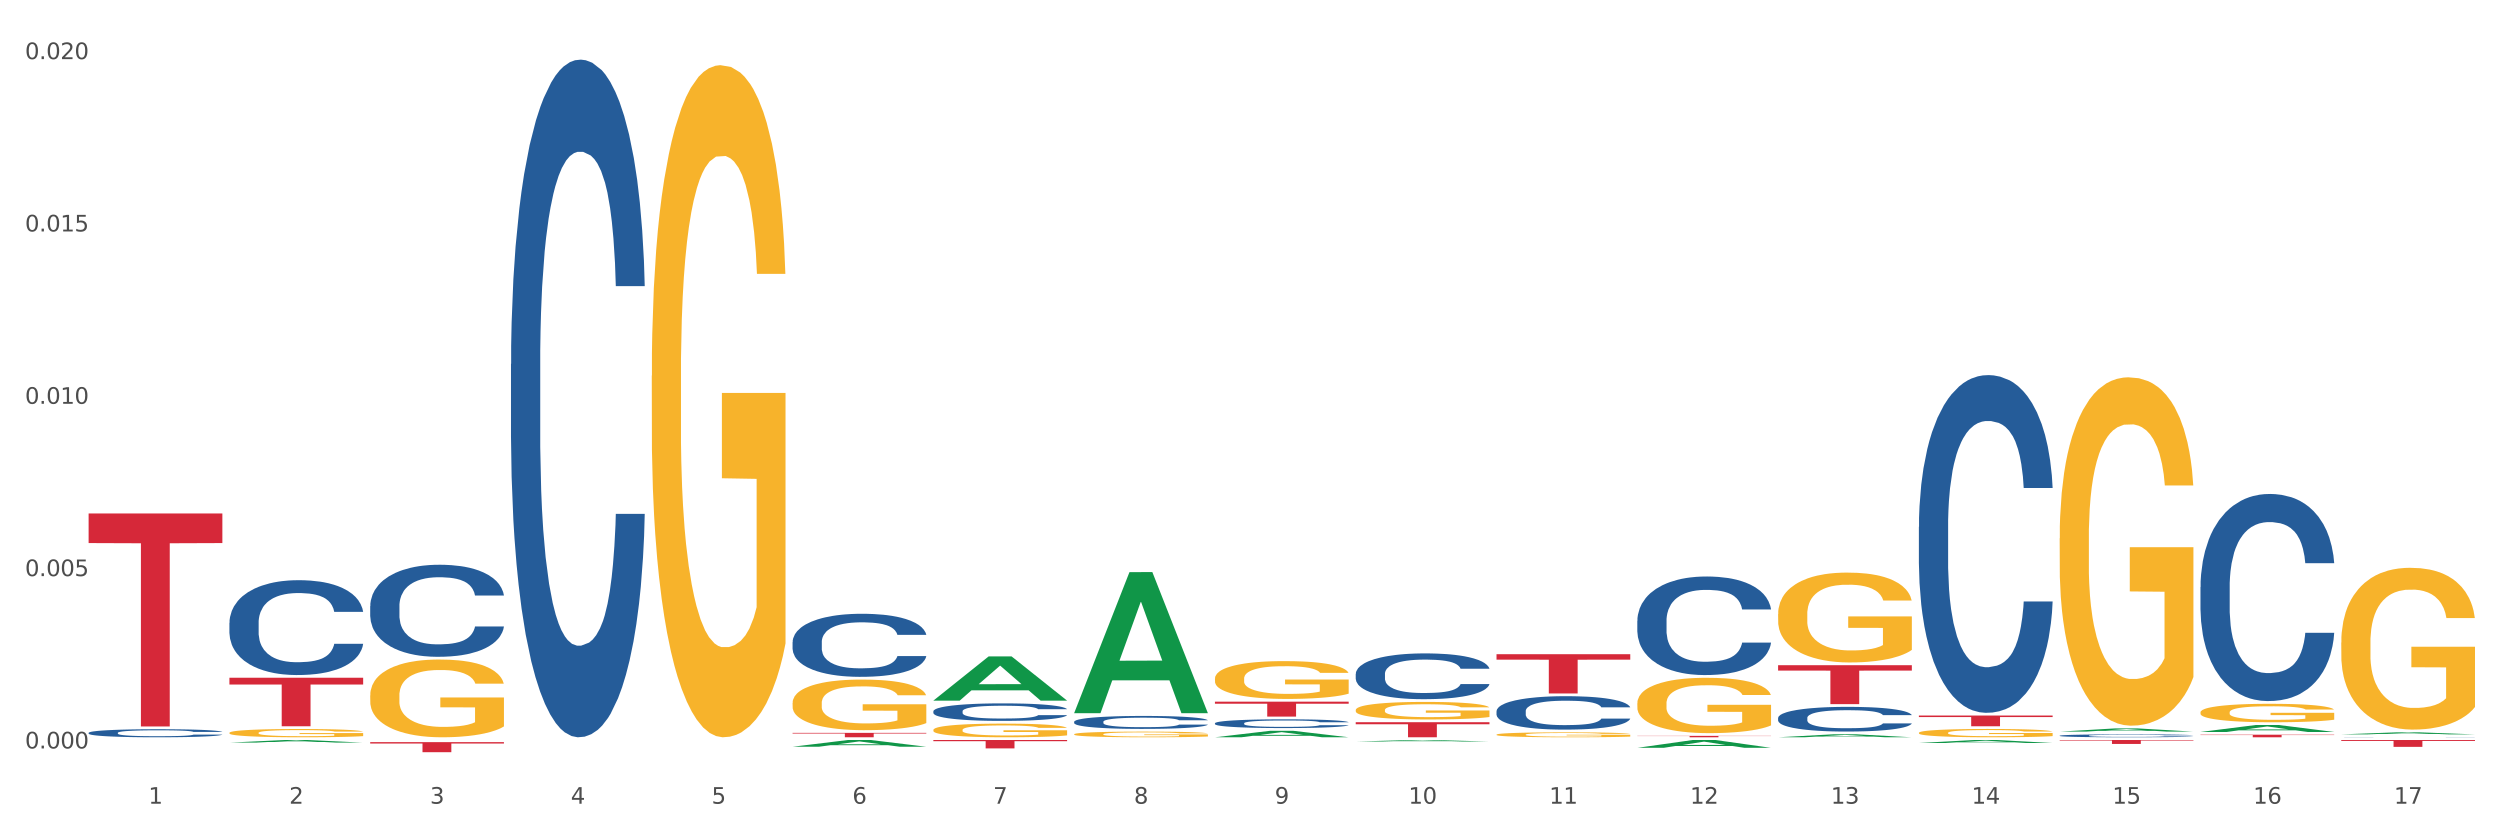 <?xml version="1.0" encoding="utf-8" standalone="no"?>
<!DOCTYPE svg PUBLIC "-//W3C//DTD SVG 1.1//EN"
  "http://www.w3.org/Graphics/SVG/1.1/DTD/svg11.dtd">
<svg xmlns:xlink="http://www.w3.org/1999/xlink" width="1080pt" height="360pt" viewBox="0 0 1080 360" xmlns="http://www.w3.org/2000/svg" version="1.1">
 <rect x="0" y="0" width="1080" height="360" fill="#333333" stroke="none"/>
 <defs>
  <style type="text/css">*{stroke-linejoin: round; stroke-linecap: butt}</style>
 </defs>
 <g id="figure_1">
  <g id="patch_1">
   <path d="M 0 360 
L 1080 360 
L 1080 0 
L 0 0 
z
" style="fill: #ffffff; stroke: #ffffff; stroke-linejoin: miter"/>
  </g>
  <g id="axes_1">
   <g id="matplotlib.axis_1">
    <g id="xtick_1">
     <g id="text_1">
      <!-- 1 -->
      <g style="fill: #4d4d4d" transform="translate(64.119 347.204) scale(0.096 -0.096)">
       <defs>
        <path id="DejaVuSans-31" d="M 794 531 
L 1825 531 
L 1825 4091 
L 703 3866 
L 703 4441 
L 1819 4666 
L 2450 4666 
L 2450 531 
L 3481 531 
L 3481 0 
L 794 0 
L 794 531 
z
" transform="scale(0.016)"/>
       </defs>
       <use xlink:href="#DejaVuSans-31"/>
      </g>
     </g>
    </g>
    <g id="xtick_2">
     <g id="text_2">
      <!-- 2 -->
      <g style="fill: #4d4d4d" transform="translate(124.94 347.204) scale(0.096 -0.096)">
       <defs>
        <path id="DejaVuSans-32" d="M 1228 531 
L 3431 531 
L 3431 0 
L 469 0 
L 469 531 
Q 828 903 1448 1529 
Q 2069 2156 2228 2338 
Q 2531 2678 2651 2914 
Q 2772 3150 2772 3378 
Q 2772 3750 2511 3984 
Q 2250 4219 1831 4219 
Q 1534 4219 1204 4116 
Q 875 4013 500 3803 
L 500 4441 
Q 881 4594 1212 4672 
Q 1544 4750 1819 4750 
Q 2544 4750 2975 4387 
Q 3406 4025 3406 3419 
Q 3406 3131 3298 2873 
Q 3191 2616 2906 2266 
Q 2828 2175 2409 1742 
Q 1991 1309 1228 531 
z
" transform="scale(0.016)"/>
       </defs>
       <use xlink:href="#DejaVuSans-32"/>
      </g>
     </g>
    </g>
    <g id="xtick_3">
     <g id="text_3">
      <!-- 3 -->
      <g style="fill: #4d4d4d" transform="translate(185.761 347.204) scale(0.096 -0.096)">
       <defs>
        <path id="DejaVuSans-33" d="M 2597 2516 
Q 3050 2419 3304 2112 
Q 3559 1806 3559 1356 
Q 3559 666 3084 287 
Q 2609 -91 1734 -91 
Q 1441 -91 1130 -33 
Q 819 25 488 141 
L 488 750 
Q 750 597 1062 519 
Q 1375 441 1716 441 
Q 2309 441 2620 675 
Q 2931 909 2931 1356 
Q 2931 1769 2642 2001 
Q 2353 2234 1838 2234 
L 1294 2234 
L 1294 2753 
L 1863 2753 
Q 2328 2753 2575 2939 
Q 2822 3125 2822 3475 
Q 2822 3834 2567 4026 
Q 2313 4219 1838 4219 
Q 1578 4219 1281 4162 
Q 984 4106 628 3988 
L 628 4550 
Q 988 4650 1302 4700 
Q 1616 4750 1894 4750 
Q 2613 4750 3031 4423 
Q 3450 4097 3450 3541 
Q 3450 3153 3228 2886 
Q 3006 2619 2597 2516 
z
" transform="scale(0.016)"/>
       </defs>
       <use xlink:href="#DejaVuSans-33"/>
      </g>
     </g>
    </g>
    <g id="xtick_4">
     <g id="text_4">
      <!-- 4 -->
      <g style="fill: #4d4d4d" transform="translate(246.582 347.204) scale(0.096 -0.096)">
       <defs>
        <path id="DejaVuSans-34" d="M 2419 4116 
L 825 1625 
L 2419 1625 
L 2419 4116 
z
M 2253 4666 
L 3047 4666 
L 3047 1625 
L 3713 1625 
L 3713 1100 
L 3047 1100 
L 3047 0 
L 2419 0 
L 2419 1100 
L 313 1100 
L 313 1709 
L 2253 4666 
z
" transform="scale(0.016)"/>
       </defs>
       <use xlink:href="#DejaVuSans-34"/>
      </g>
     </g>
    </g>
    <g id="xtick_5">
     <g id="text_5">
      <!-- 5 -->
      <g style="fill: #4d4d4d" transform="translate(307.403 347.204) scale(0.096 -0.096)">
       <defs>
        <path id="DejaVuSans-35" d="M 691 4666 
L 3169 4666 
L 3169 4134 
L 1269 4134 
L 1269 2991 
Q 1406 3038 1543 3061 
Q 1681 3084 1819 3084 
Q 2600 3084 3056 2656 
Q 3513 2228 3513 1497 
Q 3513 744 3044 326 
Q 2575 -91 1722 -91 
Q 1428 -91 1123 -41 
Q 819 9 494 109 
L 494 744 
Q 775 591 1075 516 
Q 1375 441 1709 441 
Q 2250 441 2565 725 
Q 2881 1009 2881 1497 
Q 2881 1984 2565 2268 
Q 2250 2553 1709 2553 
Q 1456 2553 1204 2497 
Q 953 2441 691 2322 
L 691 4666 
z
" transform="scale(0.016)"/>
       </defs>
       <use xlink:href="#DejaVuSans-35"/>
      </g>
     </g>
    </g>
    <g id="xtick_6">
     <g id="text_6">
      <!-- 6 -->
      <g style="fill: #4d4d4d" transform="translate(368.224 347.204) scale(0.096 -0.096)">
       <defs>
        <path id="DejaVuSans-36" d="M 2113 2584 
Q 1688 2584 1439 2293 
Q 1191 2003 1191 1497 
Q 1191 994 1439 701 
Q 1688 409 2113 409 
Q 2538 409 2786 701 
Q 3034 994 3034 1497 
Q 3034 2003 2786 2293 
Q 2538 2584 2113 2584 
z
M 3366 4563 
L 3366 3988 
Q 3128 4100 2886 4159 
Q 2644 4219 2406 4219 
Q 1781 4219 1451 3797 
Q 1122 3375 1075 2522 
Q 1259 2794 1537 2939 
Q 1816 3084 2150 3084 
Q 2853 3084 3261 2657 
Q 3669 2231 3669 1497 
Q 3669 778 3244 343 
Q 2819 -91 2113 -91 
Q 1303 -91 875 529 
Q 447 1150 447 2328 
Q 447 3434 972 4092 
Q 1497 4750 2381 4750 
Q 2619 4750 2861 4703 
Q 3103 4656 3366 4563 
z
" transform="scale(0.016)"/>
       </defs>
       <use xlink:href="#DejaVuSans-36"/>
      </g>
     </g>
    </g>
    <g id="xtick_7">
     <g id="text_7">
      <!-- 7 -->
      <g style="fill: #4d4d4d" transform="translate(429.045 347.204) scale(0.096 -0.096)">
       <defs>
        <path id="DejaVuSans-37" d="M 525 4666 
L 3525 4666 
L 3525 4397 
L 1831 0 
L 1172 0 
L 2766 4134 
L 525 4134 
L 525 4666 
z
" transform="scale(0.016)"/>
       </defs>
       <use xlink:href="#DejaVuSans-37"/>
      </g>
     </g>
    </g>
    <g id="xtick_8">
     <g id="text_8">
      <!-- 8 -->
      <g style="fill: #4d4d4d" transform="translate(489.866 347.204) scale(0.096 -0.096)">
       <defs>
        <path id="DejaVuSans-38" d="M 2034 2216 
Q 1584 2216 1326 1975 
Q 1069 1734 1069 1313 
Q 1069 891 1326 650 
Q 1584 409 2034 409 
Q 2484 409 2743 651 
Q 3003 894 3003 1313 
Q 3003 1734 2745 1975 
Q 2488 2216 2034 2216 
z
M 1403 2484 
Q 997 2584 770 2862 
Q 544 3141 544 3541 
Q 544 4100 942 4425 
Q 1341 4750 2034 4750 
Q 2731 4750 3128 4425 
Q 3525 4100 3525 3541 
Q 3525 3141 3298 2862 
Q 3072 2584 2669 2484 
Q 3125 2378 3379 2068 
Q 3634 1759 3634 1313 
Q 3634 634 3220 271 
Q 2806 -91 2034 -91 
Q 1263 -91 848 271 
Q 434 634 434 1313 
Q 434 1759 690 2068 
Q 947 2378 1403 2484 
z
M 1172 3481 
Q 1172 3119 1398 2916 
Q 1625 2713 2034 2713 
Q 2441 2713 2670 2916 
Q 2900 3119 2900 3481 
Q 2900 3844 2670 4047 
Q 2441 4250 2034 4250 
Q 1625 4250 1398 4047 
Q 1172 3844 1172 3481 
z
" transform="scale(0.016)"/>
       </defs>
       <use xlink:href="#DejaVuSans-38"/>
      </g>
     </g>
    </g>
    <g id="xtick_9">
     <g id="text_9">
      <!-- 9 -->
      <g style="fill: #4d4d4d" transform="translate(550.688 347.204) scale(0.096 -0.096)">
       <defs>
        <path id="DejaVuSans-39" d="M 703 97 
L 703 672 
Q 941 559 1184 500 
Q 1428 441 1663 441 
Q 2288 441 2617 861 
Q 2947 1281 2994 2138 
Q 2813 1869 2534 1725 
Q 2256 1581 1919 1581 
Q 1219 1581 811 2004 
Q 403 2428 403 3163 
Q 403 3881 828 4315 
Q 1253 4750 1959 4750 
Q 2769 4750 3195 4129 
Q 3622 3509 3622 2328 
Q 3622 1225 3098 567 
Q 2575 -91 1691 -91 
Q 1453 -91 1209 -44 
Q 966 3 703 97 
z
M 1959 2075 
Q 2384 2075 2632 2365 
Q 2881 2656 2881 3163 
Q 2881 3666 2632 3958 
Q 2384 4250 1959 4250 
Q 1534 4250 1286 3958 
Q 1038 3666 1038 3163 
Q 1038 2656 1286 2365 
Q 1534 2075 1959 2075 
z
" transform="scale(0.016)"/>
       </defs>
       <use xlink:href="#DejaVuSans-39"/>
      </g>
     </g>
    </g>
    <g id="xtick_10">
     <g id="text_10">
      <!-- 10 -->
      <g style="fill: #4d4d4d" transform="translate(608.455 347.204) scale(0.096 -0.096)">
       <defs>
        <path id="DejaVuSans-30" d="M 2034 4250 
Q 1547 4250 1301 3770 
Q 1056 3291 1056 2328 
Q 1056 1369 1301 889 
Q 1547 409 2034 409 
Q 2525 409 2770 889 
Q 3016 1369 3016 2328 
Q 3016 3291 2770 3770 
Q 2525 4250 2034 4250 
z
M 2034 4750 
Q 2819 4750 3233 4129 
Q 3647 3509 3647 2328 
Q 3647 1150 3233 529 
Q 2819 -91 2034 -91 
Q 1250 -91 836 529 
Q 422 1150 422 2328 
Q 422 3509 836 4129 
Q 1250 4750 2034 4750 
z
" transform="scale(0.016)"/>
       </defs>
       <use xlink:href="#DejaVuSans-31"/>
       <use xlink:href="#DejaVuSans-30" transform="translate(63.623 0)"/>
      </g>
     </g>
    </g>
    <g id="xtick_11">
     <g id="text_11">
      <!-- 11 -->
      <g style="fill: #4d4d4d" transform="translate(669.276 347.204) scale(0.096 -0.096)">
       <use xlink:href="#DejaVuSans-31"/>
       <use xlink:href="#DejaVuSans-31" transform="translate(63.623 0)"/>
      </g>
     </g>
    </g>
    <g id="xtick_12">
     <g id="text_12">
      <!-- 12 -->
      <g style="fill: #4d4d4d" transform="translate(730.097 347.204) scale(0.096 -0.096)">
       <use xlink:href="#DejaVuSans-31"/>
       <use xlink:href="#DejaVuSans-32" transform="translate(63.623 0)"/>
      </g>
     </g>
    </g>
    <g id="xtick_13">
     <g id="text_13">
      <!-- 13 -->
      <g style="fill: #4d4d4d" transform="translate(790.918 347.204) scale(0.096 -0.096)">
       <use xlink:href="#DejaVuSans-31"/>
       <use xlink:href="#DejaVuSans-33" transform="translate(63.623 0)"/>
      </g>
     </g>
    </g>
    <g id="xtick_14">
     <g id="text_14">
      <!-- 14 -->
      <g style="fill: #4d4d4d" transform="translate(851.739 347.204) scale(0.096 -0.096)">
       <use xlink:href="#DejaVuSans-31"/>
       <use xlink:href="#DejaVuSans-34" transform="translate(63.623 0)"/>
      </g>
     </g>
    </g>
    <g id="xtick_15">
     <g id="text_15">
      <!-- 15 -->
      <g style="fill: #4d4d4d" transform="translate(912.56 347.204) scale(0.096 -0.096)">
       <use xlink:href="#DejaVuSans-31"/>
       <use xlink:href="#DejaVuSans-35" transform="translate(63.623 0)"/>
      </g>
     </g>
    </g>
    <g id="xtick_16">
     <g id="text_16">
      <!-- 16 -->
      <g style="fill: #4d4d4d" transform="translate(973.381 347.204) scale(0.096 -0.096)">
       <use xlink:href="#DejaVuSans-31"/>
       <use xlink:href="#DejaVuSans-36" transform="translate(63.623 0)"/>
      </g>
     </g>
    </g>
    <g id="xtick_17">
     <g id="text_17">
      <!-- 17 -->
      <g style="fill: #4d4d4d" transform="translate(1034.202 347.204) scale(0.096 -0.096)">
       <use xlink:href="#DejaVuSans-31"/>
       <use xlink:href="#DejaVuSans-37" transform="translate(63.623 0)"/>
      </g>
     </g>
    </g>
    <g id="xtick_18"/>
    <g id="xtick_19"/>
    <g id="xtick_20"/>
    <g id="xtick_21"/>
    <g id="xtick_22"/>
    <g id="xtick_23"/>
    <g id="xtick_24"/>
    <g id="xtick_25"/>
    <g id="xtick_26"/>
    <g id="xtick_27"/>
    <g id="xtick_28"/>
    <g id="xtick_29"/>
    <g id="xtick_30"/>
    <g id="xtick_31"/>
    <g id="xtick_32"/>
    <g id="xtick_33"/>
   </g>
   <g id="matplotlib.axis_2">
    <g id="ytick_1">
     <g id="text_18">
      <!-- 0.000 -->
      <g style="fill: #4d4d4d" transform="translate(10.8 323.332) scale(0.096 -0.096)">
       <defs>
        <path id="DejaVuSans-2e" d="M 684 794 
L 1344 794 
L 1344 0 
L 684 0 
L 684 794 
z
" transform="scale(0.016)"/>
       </defs>
       <use xlink:href="#DejaVuSans-30"/>
       <use xlink:href="#DejaVuSans-2e" transform="translate(63.623 0)"/>
       <use xlink:href="#DejaVuSans-30" transform="translate(95.41 0)"/>
       <use xlink:href="#DejaVuSans-30" transform="translate(159.033 0)"/>
       <use xlink:href="#DejaVuSans-30" transform="translate(222.656 0)"/>
      </g>
     </g>
    </g>
    <g id="ytick_2">
     <g id="text_19">
      <!-- 0.005 -->
      <g style="fill: #4d4d4d" transform="translate(10.8 248.885) scale(0.096 -0.096)">
       <use xlink:href="#DejaVuSans-30"/>
       <use xlink:href="#DejaVuSans-2e" transform="translate(63.623 0)"/>
       <use xlink:href="#DejaVuSans-30" transform="translate(95.41 0)"/>
       <use xlink:href="#DejaVuSans-30" transform="translate(159.033 0)"/>
       <use xlink:href="#DejaVuSans-35" transform="translate(222.656 0)"/>
      </g>
     </g>
    </g>
    <g id="ytick_3">
     <g id="text_20">
      <!-- 0.010 -->
      <g style="fill: #4d4d4d" transform="translate(10.8 174.438) scale(0.096 -0.096)">
       <use xlink:href="#DejaVuSans-30"/>
       <use xlink:href="#DejaVuSans-2e" transform="translate(63.623 0)"/>
       <use xlink:href="#DejaVuSans-30" transform="translate(95.41 0)"/>
       <use xlink:href="#DejaVuSans-31" transform="translate(159.033 0)"/>
       <use xlink:href="#DejaVuSans-30" transform="translate(222.656 0)"/>
      </g>
     </g>
    </g>
    <g id="ytick_4">
     <g id="text_21">
      <!-- 0.015 -->
      <g style="fill: #4d4d4d" transform="translate(10.8 99.991) scale(0.096 -0.096)">
       <use xlink:href="#DejaVuSans-30"/>
       <use xlink:href="#DejaVuSans-2e" transform="translate(63.623 0)"/>
       <use xlink:href="#DejaVuSans-30" transform="translate(95.41 0)"/>
       <use xlink:href="#DejaVuSans-31" transform="translate(159.033 0)"/>
       <use xlink:href="#DejaVuSans-35" transform="translate(222.656 0)"/>
      </g>
     </g>
    </g>
    <g id="ytick_5">
     <g id="text_22">
      <!-- 0.020 -->
      <g style="fill: #4d4d4d" transform="translate(10.8 25.544) scale(0.096 -0.096)">
       <use xlink:href="#DejaVuSans-30"/>
       <use xlink:href="#DejaVuSans-2e" transform="translate(63.623 0)"/>
       <use xlink:href="#DejaVuSans-30" transform="translate(95.41 0)"/>
       <use xlink:href="#DejaVuSans-32" transform="translate(159.033 0)"/>
       <use xlink:href="#DejaVuSans-30" transform="translate(222.656 0)"/>
      </g>
     </g>
    </g>
    <g id="ytick_6"/>
    <g id="ytick_7"/>
    <g id="ytick_8"/>
    <g id="ytick_9"/>
   </g>
   <g id="PolyCollection_1">
    <path d="M 99.104 320.813 
L 99.164 320.812 
L 122.99 319.685 
L 132.879 319.684 
L 156.884 320.815 
L 145.447 320.815 
L 140.265 320.552 
L 115.664 320.552 
L 115.485 320.556 
L 110.481 320.815 
L 99.104 320.815 
L 99.104 320.813 
L 118.761 320.395 
L 137.167 320.394 
L 128.054 319.925 
L 127.934 319.923 
L 127.815 319.926 
L 118.702 320.394 
L 118.761 320.395 
L 99.104 320.813 
z
" clip-path="url(#p6e6e14b5eb)" style="fill: #109648"/>
    <path d="M 950.599 317.39 
L 1008.379 317.39 
L 1008.379 317.545 
L 985.65 317.546 
L 985.65 318.509 
L 973.191 318.509 
L 973.191 317.546 
L 950.599 317.545 
L 950.599 317.391 
L 950.599 317.39 
z
" clip-path="url(#p6e6e14b5eb)" style="fill: #d62839"/>
    <path d="M 889.778 319.684 
L 947.558 319.684 
L 947.558 319.921 
L 924.829 319.922 
L 924.829 321.385 
L 912.37 321.385 
L 912.37 319.922 
L 889.778 319.921 
L 889.778 319.686 
L 889.778 319.684 
z
" clip-path="url(#p6e6e14b5eb)" style="fill: #d62839"/>
    <path d="M 38.283 221.817 
L 96.063 221.817 
L 96.063 234.606 
L 73.334 234.693 
L 73.334 313.845 
L 60.875 313.845 
L 60.875 234.693 
L 38.283 234.606 
L 38.283 221.904 
L 38.283 221.817 
z
" clip-path="url(#p6e6e14b5eb)" style="fill: #d62839"/>
    <path d="M 99.104 292.795 
L 156.884 292.795 
L 156.884 295.708 
L 134.155 295.728 
L 134.155 313.755 
L 121.696 313.755 
L 121.696 295.728 
L 99.104 295.708 
L 99.104 292.815 
L 99.104 292.795 
z
" clip-path="url(#p6e6e14b5eb)" style="fill: #d62839"/>
    <path d="M 159.925 320.609 
L 217.705 320.609 
L 217.705 321.212 
L 194.977 321.216 
L 194.977 324.95 
L 182.517 324.95 
L 182.517 321.216 
L 159.925 321.212 
L 159.925 320.613 
L 159.925 320.609 
z
" clip-path="url(#p6e6e14b5eb)" style="fill: #d62839"/>
    <path d="M 342.388 316.612 
L 400.168 316.612 
L 400.168 316.876 
L 377.44 316.877 
L 377.44 318.509 
L 364.98 318.509 
L 364.98 316.877 
L 342.388 316.876 
L 342.388 316.614 
L 342.388 316.612 
z
" clip-path="url(#p6e6e14b5eb)" style="fill: #d62839"/>
    <path d="M 403.209 319.684 
L 460.989 319.684 
L 460.989 320.19 
L 438.261 320.193 
L 438.261 323.32 
L 425.801 323.32 
L 425.801 320.193 
L 403.209 320.19 
L 403.209 319.688 
L 403.209 319.684 
z
" clip-path="url(#p6e6e14b5eb)" style="fill: #d62839"/>
    <path d="M 524.851 303.117 
L 582.632 303.117 
L 582.632 304.013 
L 559.903 304.019 
L 559.903 309.567 
L 547.443 309.567 
L 547.443 304.019 
L 524.851 304.013 
L 524.851 303.123 
L 524.851 303.117 
z
" clip-path="url(#p6e6e14b5eb)" style="fill: #d62839"/>
    <path d="M 828.957 309.119 
L 886.737 309.119 
L 886.737 309.761 
L 864.008 309.765 
L 864.008 313.737 
L 851.549 313.737 
L 851.549 309.765 
L 828.957 309.761 
L 828.957 309.123 
L 828.957 309.119 
z
" clip-path="url(#p6e6e14b5eb)" style="fill: #d62839"/>
    <path d="M 99.104 316.584 
L 99.172 316.581 
L 99.172 316.463 
L 99.309 316.362 
L 99.991 316.117 
L 101.014 315.914 
L 101.765 315.806 
L 102.515 315.718 
L 103.402 315.63 
L 104.493 315.538 
L 106.472 315.404 
L 107.699 315.336 
L 109.2 315.264 
L 111.929 315.159 
L 113.907 315.1 
L 115.954 315.051 
L 119.296 314.993 
L 121.479 314.966 
L 123.799 314.947 
L 126.596 314.934 
L 128.71 314.93 
L 133.349 314.94 
L 137.306 314.97 
L 139.216 314.993 
L 141.672 315.032 
L 142.968 315.058 
L 145.082 315.11 
L 147.265 315.179 
L 148.766 315.238 
L 151.017 315.349 
L 152.723 315.46 
L 154.292 315.597 
L 155.11 315.692 
L 155.724 315.78 
L 156.27 315.881 
L 156.816 316.041 
L 144.537 316.041 
L 144.059 315.927 
L 143.309 315.819 
L 142.217 315.715 
L 141.262 315.649 
L 139.625 315.568 
L 138.124 315.515 
L 136.555 315.476 
L 134.645 315.443 
L 133.144 315.427 
L 131.03 315.414 
L 126.868 315.417 
L 124.072 315.443 
L 122.161 315.476 
L 120.934 315.506 
L 119.842 315.538 
L 118.614 315.584 
L 117.182 315.653 
L 116.158 315.715 
L 115.135 315.793 
L 114.317 315.872 
L 113.566 315.963 
L 112.952 316.061 
L 112.475 316.162 
L 112.065 316.287 
L 111.724 316.492 
L 111.724 316.94 
L 111.861 317.041 
L 112.202 317.175 
L 112.611 317.277 
L 113.293 317.398 
L 113.907 317.479 
L 115.067 317.597 
L 116.363 317.695 
L 117.386 317.757 
L 118.41 317.809 
L 120.183 317.881 
L 122.161 317.94 
L 123.867 317.976 
L 126.186 318.009 
L 127.755 318.022 
L 129.12 318.028 
L 132.462 318.028 
L 134.85 318.019 
L 137.51 317.996 
L 139.557 317.966 
L 141.262 317.93 
L 143.172 317.871 
L 144.4 317.816 
L 144.4 317.133 
L 129.393 317.13 
L 129.393 316.675 
L 156.884 316.675 
L 156.884 318.009 
L 155.724 318.077 
L 154.428 318.139 
L 153.064 318.195 
L 151.017 318.264 
L 148.562 318.329 
L 146.379 318.375 
L 144.059 318.414 
L 141.331 318.45 
L 137.783 318.483 
L 135.6 318.496 
L 132.872 318.505 
L 129.665 318.509 
L 126.868 318.502 
L 124.14 318.486 
L 121.275 318.456 
L 118.478 318.414 
L 116.363 318.371 
L 114.248 318.319 
L 111.997 318.251 
L 110.223 318.185 
L 108.859 318.126 
L 107.358 318.051 
L 105.721 317.953 
L 104.493 317.865 
L 103.402 317.773 
L 102.242 317.656 
L 101.423 317.555 
L 100.605 317.427 
L 100.127 317.332 
L 99.582 317.185 
L 99.172 316.979 
L 99.104 316.584 
z
" clip-path="url(#p6e6e14b5eb)" style="fill: #f7b32b"/>
    <path d="M 768.136 287.361 
L 825.916 287.361 
L 825.916 289.699 
L 803.187 289.715 
L 803.187 304.186 
L 790.727 304.186 
L 790.727 289.715 
L 768.136 289.699 
L 768.136 287.377 
L 768.136 287.361 
z
" clip-path="url(#p6e6e14b5eb)" style="fill: #d62839"/>
    <path d="M 707.315 317.891 
L 765.095 317.891 
L 765.095 317.977 
L 742.366 317.978 
L 742.366 318.509 
L 729.906 318.509 
L 729.906 317.978 
L 707.315 317.977 
L 707.315 317.892 
L 707.315 317.891 
z
" clip-path="url(#p6e6e14b5eb)" style="fill: #d62839"/>
    <path d="M 646.494 282.621 
L 704.274 282.621 
L 704.274 284.977 
L 681.545 284.993 
L 681.545 299.576 
L 669.085 299.576 
L 669.085 284.993 
L 646.494 284.977 
L 646.494 282.637 
L 646.494 282.621 
z
" clip-path="url(#p6e6e14b5eb)" style="fill: #d62839"/>
    <path d="M 1011.42 319.684 
L 1069.2 319.684 
L 1069.2 320.094 
L 1046.471 320.097 
L 1046.471 322.634 
L 1034.012 322.634 
L 1034.012 320.097 
L 1011.42 320.094 
L 1011.42 319.687 
L 1011.42 319.684 
z
" clip-path="url(#p6e6e14b5eb)" style="fill: #d62839"/>
    <path d="M 585.673 311.984 
L 643.453 311.984 
L 643.453 312.891 
L 620.724 312.897 
L 620.724 318.509 
L 608.264 318.509 
L 608.264 312.897 
L 585.673 312.891 
L 585.673 311.991 
L 585.673 311.984 
z
" clip-path="url(#p6e6e14b5eb)" style="fill: #d62839"/>
    <path d="M 99.104 269.052 
L 99.172 269.015 
L 99.172 267.967 
L 99.377 266.545 
L 100.129 263.925 
L 101.085 261.941 
L 102.724 259.621 
L 103.612 258.648 
L 104.773 257.562 
L 107.163 255.803 
L 109.895 254.306 
L 111.807 253.483 
L 113.242 252.959 
L 116.452 252.023 
L 118.296 251.612 
L 120.208 251.275 
L 121.847 251.05 
L 124.579 250.788 
L 126.765 250.676 
L 129.292 250.639 
L 131.409 250.676 
L 134.209 250.826 
L 138.307 251.275 
L 139.878 251.537 
L 141.995 251.986 
L 144.181 252.585 
L 145.956 253.184 
L 148.005 254.044 
L 150.123 255.167 
L 152.172 256.589 
L 153.606 257.899 
L 154.767 259.284 
L 155.791 260.968 
L 156.543 262.802 
L 156.884 264.336 
L 144.386 264.336 
L 144.044 262.952 
L 143.361 261.455 
L 142.678 260.444 
L 141.927 259.621 
L 140.766 258.685 
L 139.741 258.086 
L 138.034 257.375 
L 136.463 256.926 
L 135.165 256.664 
L 133.594 256.44 
L 130.248 256.215 
L 127.857 256.215 
L 126.355 256.29 
L 124.511 256.477 
L 122.94 256.739 
L 121.096 257.188 
L 119.662 257.675 
L 118.227 258.311 
L 117.408 258.76 
L 116.179 259.583 
L 115.359 260.257 
L 114.266 261.417 
L 113.652 262.241 
L 112.559 264.374 
L 112.081 265.946 
L 111.876 267.031 
L 111.739 268.229 
L 111.739 274.067 
L 112.149 276.687 
L 112.49 277.81 
L 113.037 279.082 
L 114.061 280.729 
L 115.564 282.338 
L 117.135 283.498 
L 118.432 284.209 
L 119.662 284.733 
L 120.891 285.145 
L 122.394 285.519 
L 123.623 285.744 
L 125.467 285.968 
L 127.653 286.081 
L 129.36 286.081 
L 132.843 285.894 
L 134.414 285.707 
L 135.917 285.445 
L 137.556 285.033 
L 138.853 284.584 
L 139.605 284.247 
L 140.834 283.536 
L 141.79 282.787 
L 142.61 281.927 
L 143.156 281.178 
L 143.771 280.055 
L 144.249 278.783 
L 144.386 278.109 
L 156.884 278.109 
L 156.611 279.456 
L 156.133 280.766 
L 155.177 282.525 
L 154.425 283.536 
L 153.264 284.771 
L 152.035 285.819 
L 150.327 286.979 
L 148.757 287.84 
L 147.117 288.588 
L 145.342 289.262 
L 142.132 290.198 
L 140.971 290.46 
L 138.512 290.909 
L 136.6 291.171 
L 133.799 291.433 
L 130.931 291.582 
L 127.926 291.62 
L 125.262 291.545 
L 122.325 291.32 
L 120.481 291.096 
L 118.432 290.759 
L 116.042 290.235 
L 113.788 289.599 
L 111.671 288.85 
L 109.69 287.989 
L 107.846 287.016 
L 105.456 285.407 
L 103.68 283.835 
L 102.382 282.376 
L 101.494 281.141 
L 100.607 279.569 
L 100.129 278.483 
L 99.377 275.864 
L 99.104 273.431 
L 99.104 269.052 
z
" clip-path="url(#p6e6e14b5eb)" style="fill: #255c99"/>
    <path d="M 159.925 261.839 
L 159.993 261.803 
L 159.993 260.786 
L 160.198 259.406 
L 160.95 256.863 
L 161.906 254.938 
L 163.545 252.686 
L 164.433 251.742 
L 165.594 250.688 
L 167.984 248.981 
L 170.716 247.528 
L 172.629 246.729 
L 174.063 246.221 
L 177.273 245.313 
L 179.117 244.913 
L 181.029 244.586 
L 182.668 244.369 
L 185.4 244.114 
L 187.586 244.005 
L 190.113 243.969 
L 192.23 244.005 
L 195.03 244.151 
L 199.128 244.586 
L 200.699 244.841 
L 202.816 245.277 
L 205.002 245.858 
L 206.777 246.439 
L 208.826 247.274 
L 210.944 248.364 
L 212.993 249.744 
L 214.427 251.015 
L 215.588 252.359 
L 216.612 253.994 
L 217.364 255.773 
L 217.705 257.263 
L 205.207 257.263 
L 204.865 255.919 
L 204.182 254.466 
L 203.499 253.485 
L 202.748 252.686 
L 201.587 251.778 
L 200.562 251.197 
L 198.855 250.507 
L 197.284 250.071 
L 195.986 249.817 
L 194.416 249.599 
L 191.069 249.381 
L 188.679 249.381 
L 187.176 249.454 
L 185.332 249.635 
L 183.761 249.889 
L 181.917 250.325 
L 180.483 250.797 
L 179.049 251.415 
L 178.229 251.851 
L 177 252.65 
L 176.18 253.304 
L 175.087 254.43 
L 174.473 255.229 
L 173.38 257.299 
L 172.902 258.824 
L 172.697 259.878 
L 172.56 261.04 
L 172.56 266.706 
L 172.97 269.249 
L 173.312 270.338 
L 173.858 271.573 
L 174.882 273.171 
L 176.385 274.733 
L 177.956 275.859 
L 179.253 276.549 
L 180.483 277.058 
L 181.712 277.457 
L 183.215 277.82 
L 184.444 278.038 
L 186.288 278.256 
L 188.474 278.365 
L 190.181 278.365 
L 193.664 278.184 
L 195.235 278.002 
L 196.738 277.748 
L 198.377 277.348 
L 199.674 276.912 
L 200.426 276.585 
L 201.655 275.895 
L 202.611 275.169 
L 203.431 274.334 
L 203.977 273.607 
L 204.592 272.517 
L 205.07 271.283 
L 205.207 270.629 
L 217.705 270.629 
L 217.432 271.936 
L 216.954 273.208 
L 215.998 274.915 
L 215.246 275.895 
L 214.085 277.094 
L 212.856 278.111 
L 211.149 279.237 
L 209.578 280.072 
L 207.939 280.799 
L 206.163 281.452 
L 202.953 282.361 
L 201.792 282.615 
L 199.333 283.051 
L 197.421 283.305 
L 194.62 283.559 
L 191.752 283.704 
L 188.747 283.741 
L 186.083 283.668 
L 183.146 283.45 
L 181.302 283.232 
L 179.253 282.905 
L 176.863 282.397 
L 174.609 281.779 
L 172.492 281.053 
L 170.511 280.218 
L 168.667 279.273 
L 166.277 277.711 
L 164.501 276.186 
L 163.203 274.769 
L 162.316 273.571 
L 161.428 272.045 
L 160.95 270.992 
L 160.198 268.45 
L 159.925 266.089 
L 159.925 261.839 
z
" clip-path="url(#p6e6e14b5eb)" style="fill: #255c99"/>
    <path d="M 220.746 157.296 
L 220.814 157.029 
L 220.814 149.543 
L 221.019 139.384 
L 221.771 120.669 
L 222.727 106.499 
L 224.366 89.924 
L 225.254 82.973 
L 226.415 75.219 
L 228.805 62.654 
L 231.537 51.96 
L 233.45 46.078 
L 234.884 42.335 
L 238.094 35.651 
L 239.938 32.711 
L 241.85 30.304 
L 243.489 28.7 
L 246.221 26.829 
L 248.407 26.027 
L 250.934 25.759 
L 253.051 26.027 
L 255.851 27.096 
L 259.949 30.304 
L 261.52 32.176 
L 263.637 35.384 
L 265.823 39.662 
L 267.599 43.939 
L 269.647 50.088 
L 271.765 58.109 
L 273.814 68.268 
L 275.248 77.626 
L 276.409 87.518 
L 277.433 99.548 
L 278.185 112.649 
L 278.526 123.61 
L 266.028 123.61 
L 265.686 113.718 
L 265.003 103.024 
L 264.32 95.805 
L 263.569 89.924 
L 262.408 83.24 
L 261.383 78.962 
L 259.676 73.883 
L 258.105 70.674 
L 256.807 68.803 
L 255.237 67.199 
L 251.89 65.595 
L 249.5 65.595 
L 247.997 66.129 
L 246.153 67.466 
L 244.582 69.338 
L 242.738 72.546 
L 241.304 76.021 
L 239.87 80.566 
L 239.05 83.775 
L 237.821 89.656 
L 237.001 94.469 
L 235.908 102.757 
L 235.294 108.638 
L 234.201 123.877 
L 233.723 135.106 
L 233.518 142.859 
L 233.381 151.414 
L 233.381 193.121 
L 233.791 211.836 
L 234.133 219.856 
L 234.679 228.946 
L 235.703 240.71 
L 237.206 252.206 
L 238.777 260.494 
L 240.074 265.573 
L 241.304 269.316 
L 242.533 272.257 
L 244.036 274.931 
L 245.265 276.535 
L 247.109 278.139 
L 249.295 278.941 
L 251.002 278.941 
L 254.485 277.604 
L 256.056 276.267 
L 257.559 274.396 
L 259.198 271.455 
L 260.496 268.247 
L 261.247 265.841 
L 262.476 260.761 
L 263.432 255.414 
L 264.252 249.265 
L 264.798 243.918 
L 265.413 235.897 
L 265.891 226.807 
L 266.028 221.995 
L 278.526 221.995 
L 278.253 231.62 
L 277.775 240.977 
L 276.819 253.542 
L 276.067 260.761 
L 274.906 269.583 
L 273.677 277.069 
L 271.97 285.357 
L 270.399 291.506 
L 268.76 296.853 
L 266.984 301.666 
L 263.774 308.349 
L 262.613 310.221 
L 260.154 313.429 
L 258.242 315.3 
L 255.442 317.172 
L 252.573 318.241 
L 249.568 318.509 
L 246.904 317.974 
L 243.967 316.37 
L 242.123 314.766 
L 240.074 312.36 
L 237.684 308.617 
L 235.43 304.072 
L 233.313 298.725 
L 231.332 292.576 
L 229.488 285.625 
L 227.098 274.128 
L 225.322 262.9 
L 224.024 252.473 
L 223.137 243.65 
L 222.249 232.422 
L 221.771 224.669 
L 221.019 205.954 
L 220.746 188.576 
L 220.746 157.296 
z
" clip-path="url(#p6e6e14b5eb)" style="fill: #255c99"/>
    <path d="M 342.388 277.393 
L 342.457 277.368 
L 342.457 276.671 
L 342.662 275.726 
L 343.413 273.984 
L 344.369 272.665 
L 346.008 271.122 
L 346.896 270.476 
L 348.057 269.754 
L 350.447 268.584 
L 353.179 267.589 
L 355.092 267.042 
L 356.526 266.693 
L 359.736 266.071 
L 361.58 265.798 
L 363.492 265.574 
L 365.132 265.424 
L 367.863 265.25 
L 370.049 265.176 
L 372.576 265.151 
L 374.693 265.176 
L 377.493 265.275 
L 381.591 265.574 
L 383.162 265.748 
L 385.279 266.046 
L 387.465 266.445 
L 389.241 266.843 
L 391.29 267.415 
L 393.407 268.161 
L 395.456 269.107 
L 396.89 269.978 
L 398.051 270.899 
L 399.076 272.018 
L 399.827 273.238 
L 400.168 274.258 
L 387.67 274.258 
L 387.328 273.337 
L 386.645 272.342 
L 385.962 271.67 
L 385.211 271.122 
L 384.05 270.5 
L 383.026 270.102 
L 381.318 269.63 
L 379.747 269.331 
L 378.45 269.157 
L 376.879 269.007 
L 373.532 268.858 
L 371.142 268.858 
L 369.639 268.908 
L 367.795 269.032 
L 366.224 269.207 
L 364.38 269.505 
L 362.946 269.829 
L 361.512 270.252 
L 360.692 270.55 
L 359.463 271.098 
L 358.643 271.545 
L 357.55 272.317 
L 356.936 272.864 
L 355.843 274.283 
L 355.365 275.328 
L 355.16 276.049 
L 355.023 276.845 
L 355.023 280.727 
L 355.433 282.469 
L 355.775 283.215 
L 356.321 284.061 
L 357.346 285.156 
L 358.848 286.226 
L 360.419 286.998 
L 361.717 287.47 
L 362.946 287.819 
L 364.175 288.092 
L 365.678 288.341 
L 366.907 288.491 
L 368.751 288.64 
L 370.937 288.715 
L 372.644 288.715 
L 376.127 288.59 
L 377.698 288.466 
L 379.201 288.292 
L 380.84 288.018 
L 382.138 287.719 
L 382.889 287.495 
L 384.118 287.022 
L 385.074 286.525 
L 385.894 285.953 
L 386.44 285.455 
L 387.055 284.708 
L 387.533 283.862 
L 387.67 283.415 
L 400.168 283.415 
L 399.895 284.31 
L 399.417 285.181 
L 398.461 286.351 
L 397.71 287.022 
L 396.549 287.844 
L 395.319 288.54 
L 393.612 289.312 
L 392.041 289.884 
L 390.402 290.382 
L 388.626 290.83 
L 385.416 291.452 
L 384.255 291.626 
L 381.796 291.924 
L 379.884 292.099 
L 377.084 292.273 
L 374.215 292.372 
L 371.21 292.397 
L 368.546 292.347 
L 365.61 292.198 
L 363.766 292.049 
L 361.717 291.825 
L 359.326 291.476 
L 357.072 291.053 
L 354.955 290.556 
L 352.974 289.984 
L 351.13 289.337 
L 348.74 288.267 
L 346.964 287.222 
L 345.667 286.251 
L 344.779 285.43 
L 343.891 284.385 
L 343.413 283.663 
L 342.662 281.922 
L 342.388 280.304 
L 342.388 277.393 
z
" clip-path="url(#p6e6e14b5eb)" style="fill: #255c99"/>
    <path d="M 403.209 307.257 
L 403.278 307.25 
L 403.278 307.056 
L 403.483 306.793 
L 404.234 306.309 
L 405.19 305.943 
L 406.829 305.514 
L 407.717 305.334 
L 408.878 305.133 
L 411.269 304.808 
L 414 304.532 
L 415.913 304.379 
L 417.347 304.283 
L 420.557 304.11 
L 422.401 304.034 
L 424.313 303.971 
L 425.953 303.93 
L 428.684 303.881 
L 430.87 303.861 
L 433.397 303.854 
L 435.514 303.861 
L 438.314 303.888 
L 442.412 303.971 
L 443.983 304.02 
L 446.1 304.103 
L 448.286 304.213 
L 450.062 304.324 
L 452.111 304.483 
L 454.228 304.691 
L 456.277 304.953 
L 457.711 305.196 
L 458.872 305.451 
L 459.897 305.763 
L 460.648 306.102 
L 460.989 306.385 
L 448.491 306.385 
L 448.149 306.129 
L 447.466 305.853 
L 446.783 305.666 
L 446.032 305.514 
L 444.871 305.341 
L 443.847 305.23 
L 442.139 305.099 
L 440.568 305.016 
L 439.271 304.967 
L 437.7 304.926 
L 434.353 304.884 
L 431.963 304.884 
L 430.46 304.898 
L 428.616 304.933 
L 427.045 304.981 
L 425.201 305.064 
L 423.767 305.154 
L 422.333 305.272 
L 421.513 305.355 
L 420.284 305.507 
L 419.464 305.631 
L 418.372 305.846 
L 417.757 305.998 
L 416.664 306.392 
L 416.186 306.683 
L 415.981 306.883 
L 415.844 307.104 
L 415.844 308.183 
L 416.254 308.668 
L 416.596 308.875 
L 417.142 309.11 
L 418.167 309.414 
L 419.669 309.712 
L 421.24 309.926 
L 422.538 310.058 
L 423.767 310.154 
L 424.996 310.231 
L 426.499 310.3 
L 427.728 310.341 
L 429.572 310.383 
L 431.758 310.403 
L 433.465 310.403 
L 436.949 310.369 
L 438.519 310.334 
L 440.022 310.286 
L 441.661 310.21 
L 442.959 310.127 
L 443.71 310.065 
L 444.939 309.933 
L 445.896 309.795 
L 446.715 309.636 
L 447.262 309.497 
L 447.876 309.29 
L 448.354 309.055 
L 448.491 308.93 
L 460.989 308.93 
L 460.716 309.179 
L 460.238 309.421 
L 459.282 309.746 
L 458.531 309.933 
L 457.37 310.161 
L 456.14 310.355 
L 454.433 310.569 
L 452.862 310.729 
L 451.223 310.867 
L 449.447 310.991 
L 446.237 311.164 
L 445.076 311.213 
L 442.617 311.296 
L 440.705 311.344 
L 437.905 311.392 
L 435.036 311.42 
L 432.031 311.427 
L 429.367 311.413 
L 426.431 311.372 
L 424.587 311.33 
L 422.538 311.268 
L 420.147 311.171 
L 417.893 311.054 
L 415.776 310.915 
L 413.796 310.756 
L 411.952 310.576 
L 409.561 310.279 
L 407.785 309.989 
L 406.488 309.719 
L 405.6 309.491 
L 404.712 309.2 
L 404.234 308.999 
L 403.483 308.515 
L 403.209 308.066 
L 403.209 307.257 
z
" clip-path="url(#p6e6e14b5eb)" style="fill: #255c99"/>
    <path d="M 464.03 311.801 
L 464.099 311.795 
L 464.099 311.652 
L 464.304 311.458 
L 465.055 311.099 
L 466.011 310.828 
L 467.65 310.511 
L 468.538 310.378 
L 469.699 310.229 
L 472.09 309.989 
L 474.821 309.784 
L 476.734 309.672 
L 478.168 309.6 
L 481.378 309.472 
L 483.222 309.416 
L 485.134 309.37 
L 486.774 309.339 
L 489.506 309.303 
L 491.691 309.288 
L 494.218 309.283 
L 496.335 309.288 
L 499.136 309.308 
L 503.233 309.37 
L 504.804 309.405 
L 506.922 309.467 
L 509.107 309.549 
L 510.883 309.631 
L 512.932 309.748 
L 515.049 309.902 
L 517.098 310.096 
L 518.532 310.275 
L 519.693 310.465 
L 520.718 310.695 
L 521.469 310.946 
L 521.81 311.156 
L 509.312 311.156 
L 508.97 310.966 
L 508.287 310.762 
L 507.604 310.623 
L 506.853 310.511 
L 505.692 310.383 
L 504.668 310.301 
L 502.96 310.204 
L 501.389 310.142 
L 500.092 310.107 
L 498.521 310.076 
L 495.174 310.045 
L 492.784 310.045 
L 491.281 310.055 
L 489.437 310.081 
L 487.866 310.117 
L 486.022 310.178 
L 484.588 310.245 
L 483.154 310.332 
L 482.334 310.393 
L 481.105 310.506 
L 480.285 310.598 
L 479.193 310.757 
L 478.578 310.869 
L 477.485 311.161 
L 477.007 311.376 
L 476.802 311.524 
L 476.666 311.688 
L 476.666 312.486 
L 477.075 312.845 
L 477.417 312.998 
L 477.963 313.172 
L 478.988 313.397 
L 480.49 313.617 
L 482.061 313.776 
L 483.359 313.873 
L 484.588 313.945 
L 485.817 314.001 
L 487.32 314.052 
L 488.549 314.083 
L 490.393 314.114 
L 492.579 314.129 
L 494.286 314.129 
L 497.77 314.104 
L 499.34 314.078 
L 500.843 314.042 
L 502.482 313.986 
L 503.78 313.924 
L 504.531 313.878 
L 505.76 313.781 
L 506.717 313.679 
L 507.536 313.561 
L 508.083 313.459 
L 508.697 313.305 
L 509.175 313.131 
L 509.312 313.039 
L 521.81 313.039 
L 521.537 313.223 
L 521.059 313.402 
L 520.103 313.643 
L 519.352 313.781 
L 518.191 313.95 
L 516.961 314.093 
L 515.254 314.252 
L 513.683 314.37 
L 512.044 314.472 
L 510.268 314.564 
L 507.058 314.692 
L 505.897 314.728 
L 503.438 314.789 
L 501.526 314.825 
L 498.726 314.861 
L 495.857 314.881 
L 492.852 314.887 
L 490.189 314.876 
L 487.252 314.846 
L 485.408 314.815 
L 483.359 314.769 
L 480.968 314.697 
L 478.714 314.61 
L 476.597 314.508 
L 474.617 314.39 
L 472.773 314.257 
L 470.382 314.037 
L 468.606 313.822 
L 467.309 313.622 
L 466.421 313.454 
L 465.533 313.239 
L 465.055 313.09 
L 464.304 312.732 
L 464.03 312.399 
L 464.03 311.801 
z
" clip-path="url(#p6e6e14b5eb)" style="fill: #255c99"/>
    <path d="M 524.851 312.441 
L 524.92 312.438 
L 524.92 312.341 
L 525.125 312.21 
L 525.876 311.968 
L 526.832 311.785 
L 528.471 311.571 
L 529.359 311.481 
L 530.52 311.381 
L 532.911 311.219 
L 535.643 311.081 
L 537.555 311.005 
L 538.989 310.957 
L 542.199 310.87 
L 544.043 310.832 
L 545.956 310.801 
L 547.595 310.781 
L 550.327 310.756 
L 552.512 310.746 
L 555.039 310.743 
L 557.156 310.746 
L 559.957 310.76 
L 564.054 310.801 
L 565.625 310.826 
L 567.743 310.867 
L 569.928 310.922 
L 571.704 310.977 
L 573.753 311.057 
L 575.87 311.16 
L 577.919 311.292 
L 579.353 311.412 
L 580.514 311.54 
L 581.539 311.695 
L 582.29 311.865 
L 582.632 312.006 
L 570.133 312.006 
L 569.792 311.878 
L 569.109 311.74 
L 568.426 311.647 
L 567.674 311.571 
L 566.513 311.485 
L 565.489 311.43 
L 563.781 311.364 
L 562.21 311.323 
L 560.913 311.298 
L 559.342 311.278 
L 555.995 311.257 
L 553.605 311.257 
L 552.102 311.264 
L 550.258 311.281 
L 548.687 311.305 
L 546.843 311.347 
L 545.409 311.392 
L 543.975 311.45 
L 543.155 311.492 
L 541.926 311.568 
L 541.106 311.63 
L 540.014 311.737 
L 539.399 311.813 
L 538.306 312.01 
L 537.828 312.155 
L 537.623 312.255 
L 537.487 312.365 
L 537.487 312.904 
L 537.896 313.145 
L 538.238 313.249 
L 538.784 313.366 
L 539.809 313.518 
L 541.311 313.666 
L 542.882 313.773 
L 544.18 313.839 
L 545.409 313.887 
L 546.639 313.925 
L 548.141 313.96 
L 549.37 313.981 
L 551.214 314.001 
L 553.4 314.012 
L 555.107 314.012 
L 558.591 313.994 
L 560.162 313.977 
L 561.664 313.953 
L 563.303 313.915 
L 564.601 313.874 
L 565.352 313.843 
L 566.582 313.777 
L 567.538 313.708 
L 568.357 313.629 
L 568.904 313.559 
L 569.518 313.456 
L 569.996 313.339 
L 570.133 313.276 
L 582.632 313.276 
L 582.358 313.401 
L 581.88 313.521 
L 580.924 313.684 
L 580.173 313.777 
L 579.012 313.891 
L 577.782 313.988 
L 576.075 314.095 
L 574.504 314.174 
L 572.865 314.243 
L 571.089 314.305 
L 567.879 314.391 
L 566.718 314.416 
L 564.259 314.457 
L 562.347 314.481 
L 559.547 314.505 
L 556.678 314.519 
L 553.673 314.523 
L 551.01 314.516 
L 548.073 314.495 
L 546.229 314.474 
L 544.18 314.443 
L 541.789 314.395 
L 539.536 314.336 
L 537.418 314.267 
L 535.438 314.188 
L 533.594 314.098 
L 531.203 313.95 
L 529.427 313.805 
L 528.13 313.67 
L 527.242 313.556 
L 526.354 313.411 
L 525.876 313.311 
L 525.125 313.069 
L 524.851 312.845 
L 524.851 312.441 
z
" clip-path="url(#p6e6e14b5eb)" style="fill: #255c99"/>
    <path d="M 585.673 291.156 
L 585.741 291.138 
L 585.741 290.632 
L 585.946 289.946 
L 586.697 288.681 
L 587.653 287.723 
L 589.292 286.603 
L 590.18 286.133 
L 591.341 285.609 
L 593.732 284.76 
L 596.464 284.038 
L 598.376 283.64 
L 599.81 283.387 
L 603.02 282.935 
L 604.864 282.737 
L 606.777 282.574 
L 608.416 282.466 
L 611.148 282.339 
L 613.333 282.285 
L 615.86 282.267 
L 617.977 282.285 
L 620.778 282.357 
L 624.876 282.574 
L 626.446 282.701 
L 628.564 282.917 
L 630.749 283.206 
L 632.525 283.496 
L 634.574 283.911 
L 636.691 284.453 
L 638.74 285.14 
L 640.174 285.772 
L 641.335 286.441 
L 642.36 287.254 
L 643.111 288.139 
L 643.453 288.88 
L 630.954 288.88 
L 630.613 288.211 
L 629.93 287.488 
L 629.247 287.001 
L 628.495 286.603 
L 627.334 286.151 
L 626.31 285.862 
L 624.602 285.519 
L 623.031 285.302 
L 621.734 285.176 
L 620.163 285.067 
L 616.816 284.959 
L 614.426 284.959 
L 612.923 284.995 
L 611.079 285.085 
L 609.509 285.212 
L 607.664 285.429 
L 606.23 285.664 
L 604.796 285.971 
L 603.976 286.188 
L 602.747 286.585 
L 601.927 286.91 
L 600.835 287.47 
L 600.22 287.868 
L 599.127 288.898 
L 598.649 289.657 
L 598.444 290.18 
L 598.308 290.759 
L 598.308 293.577 
L 598.717 294.842 
L 599.059 295.384 
L 599.605 295.998 
L 600.63 296.793 
L 602.132 297.57 
L 603.703 298.13 
L 605.001 298.473 
L 606.23 298.726 
L 607.46 298.925 
L 608.962 299.106 
L 610.191 299.214 
L 612.036 299.323 
L 614.221 299.377 
L 615.929 299.377 
L 619.412 299.286 
L 620.983 299.196 
L 622.485 299.07 
L 624.124 298.871 
L 625.422 298.654 
L 626.173 298.491 
L 627.403 298.148 
L 628.359 297.787 
L 629.178 297.371 
L 629.725 297.01 
L 630.339 296.468 
L 630.817 295.854 
L 630.954 295.528 
L 643.453 295.528 
L 643.179 296.179 
L 642.701 296.811 
L 641.745 297.66 
L 640.994 298.148 
L 639.833 298.744 
L 638.603 299.25 
L 636.896 299.81 
L 635.325 300.226 
L 633.686 300.587 
L 631.91 300.912 
L 628.7 301.364 
L 627.539 301.491 
L 625.08 301.707 
L 623.168 301.834 
L 620.368 301.96 
L 617.499 302.033 
L 614.494 302.051 
L 611.831 302.015 
L 608.894 301.906 
L 607.05 301.798 
L 605.001 301.635 
L 602.61 301.382 
L 600.357 301.075 
L 598.239 300.714 
L 596.259 300.298 
L 594.415 299.828 
L 592.024 299.052 
L 590.249 298.293 
L 588.951 297.588 
L 588.063 296.992 
L 587.175 296.233 
L 586.697 295.709 
L 585.946 294.444 
L 585.673 293.27 
L 585.673 291.156 
z
" clip-path="url(#p6e6e14b5eb)" style="fill: #255c99"/>
    <path d="M 646.494 307.242 
L 646.562 307.228 
L 646.562 306.859 
L 646.767 306.358 
L 647.518 305.434 
L 648.474 304.735 
L 650.113 303.917 
L 651.001 303.575 
L 652.162 303.192 
L 654.553 302.572 
L 657.285 302.044 
L 659.197 301.754 
L 660.631 301.569 
L 663.841 301.24 
L 665.685 301.095 
L 667.598 300.976 
L 669.237 300.897 
L 671.969 300.804 
L 674.154 300.765 
L 676.681 300.752 
L 678.799 300.765 
L 681.599 300.818 
L 685.697 300.976 
L 687.267 301.068 
L 689.385 301.226 
L 691.57 301.438 
L 693.346 301.649 
L 695.395 301.952 
L 697.512 302.348 
L 699.561 302.849 
L 700.995 303.311 
L 702.156 303.799 
L 703.181 304.392 
L 703.932 305.039 
L 704.274 305.58 
L 691.775 305.58 
L 691.434 305.091 
L 690.751 304.564 
L 690.068 304.208 
L 689.316 303.917 
L 688.155 303.588 
L 687.131 303.377 
L 685.423 303.126 
L 683.853 302.968 
L 682.555 302.875 
L 680.984 302.796 
L 677.637 302.717 
L 675.247 302.717 
L 673.744 302.743 
L 671.9 302.809 
L 670.33 302.902 
L 668.486 303.06 
L 667.051 303.232 
L 665.617 303.456 
L 664.797 303.614 
L 663.568 303.904 
L 662.749 304.142 
L 661.656 304.551 
L 661.041 304.841 
L 659.948 305.593 
L 659.47 306.147 
L 659.265 306.529 
L 659.129 306.951 
L 659.129 309.009 
L 659.539 309.933 
L 659.88 310.328 
L 660.426 310.777 
L 661.451 311.357 
L 662.953 311.925 
L 664.524 312.333 
L 665.822 312.584 
L 667.051 312.769 
L 668.281 312.914 
L 669.783 313.046 
L 671.013 313.125 
L 672.857 313.204 
L 675.042 313.244 
L 676.75 313.244 
L 680.233 313.178 
L 681.804 313.112 
L 683.306 313.019 
L 684.945 312.874 
L 686.243 312.716 
L 686.994 312.597 
L 688.224 312.347 
L 689.18 312.083 
L 689.999 311.779 
L 690.546 311.516 
L 691.16 311.12 
L 691.639 310.671 
L 691.775 310.434 
L 704.274 310.434 
L 704 310.909 
L 703.522 311.371 
L 702.566 311.991 
L 701.815 312.347 
L 700.654 312.782 
L 699.424 313.151 
L 697.717 313.56 
L 696.146 313.864 
L 694.507 314.127 
L 692.731 314.365 
L 689.521 314.695 
L 688.36 314.787 
L 685.901 314.945 
L 683.989 315.038 
L 681.189 315.13 
L 678.32 315.183 
L 675.315 315.196 
L 672.652 315.17 
L 669.715 315.09 
L 667.871 315.011 
L 665.822 314.893 
L 663.431 314.708 
L 661.178 314.484 
L 659.06 314.22 
L 657.08 313.916 
L 655.236 313.573 
L 652.845 313.006 
L 651.07 312.452 
L 649.772 311.938 
L 648.884 311.502 
L 647.996 310.948 
L 647.518 310.566 
L 646.767 309.642 
L 646.494 308.785 
L 646.494 307.242 
z
" clip-path="url(#p6e6e14b5eb)" style="fill: #255c99"/>
    <path d="M 1011.42 318.466 
L 1011.488 318.466 
L 1011.488 318.464 
L 1011.693 318.462 
L 1012.444 318.457 
L 1013.401 318.453 
L 1015.04 318.449 
L 1015.928 318.447 
L 1017.089 318.445 
L 1019.479 318.441 
L 1022.211 318.439 
L 1024.123 318.437 
L 1025.558 318.436 
L 1028.768 318.434 
L 1030.612 318.434 
L 1032.524 318.433 
L 1034.163 318.433 
L 1036.895 318.432 
L 1039.081 318.432 
L 1041.608 318.432 
L 1043.725 318.432 
L 1046.525 318.432 
L 1050.623 318.433 
L 1052.194 318.433 
L 1054.311 318.434 
L 1056.497 318.435 
L 1058.272 318.437 
L 1060.321 318.438 
L 1062.439 318.44 
L 1064.487 318.443 
L 1065.922 318.445 
L 1067.083 318.448 
L 1068.107 318.451 
L 1068.859 318.455 
L 1069.2 318.457 
L 1056.701 318.457 
L 1056.36 318.455 
L 1055.677 318.452 
L 1054.994 318.45 
L 1054.243 318.449 
L 1053.082 318.447 
L 1052.057 318.446 
L 1050.35 318.444 
L 1048.779 318.444 
L 1047.481 318.443 
L 1045.91 318.443 
L 1042.564 318.442 
L 1040.173 318.442 
L 1038.671 318.442 
L 1036.827 318.443 
L 1035.256 318.443 
L 1033.412 318.444 
L 1031.978 318.445 
L 1030.543 318.446 
L 1029.724 318.447 
L 1028.494 318.449 
L 1027.675 318.45 
L 1026.582 318.452 
L 1025.967 318.454 
L 1024.875 318.458 
L 1024.397 318.461 
L 1024.192 318.463 
L 1024.055 318.465 
L 1024.055 318.476 
L 1024.465 318.481 
L 1024.806 318.483 
L 1025.353 318.485 
L 1026.377 318.488 
L 1027.88 318.491 
L 1029.451 318.493 
L 1030.748 318.495 
L 1031.978 318.496 
L 1033.207 318.497 
L 1034.71 318.497 
L 1035.939 318.498 
L 1037.783 318.498 
L 1039.969 318.498 
L 1041.676 318.498 
L 1045.159 318.498 
L 1046.73 318.498 
L 1048.233 318.497 
L 1049.872 318.496 
L 1051.169 318.496 
L 1051.921 318.495 
L 1053.15 318.494 
L 1054.106 318.492 
L 1054.926 318.491 
L 1055.472 318.489 
L 1056.087 318.487 
L 1056.565 318.485 
L 1056.701 318.483 
L 1069.2 318.483 
L 1068.927 318.486 
L 1068.449 318.488 
L 1067.493 318.492 
L 1066.741 318.494 
L 1065.58 318.496 
L 1064.351 318.498 
L 1062.643 318.5 
L 1061.073 318.502 
L 1059.433 318.503 
L 1057.658 318.504 
L 1054.448 318.506 
L 1053.287 318.507 
L 1050.828 318.507 
L 1048.916 318.508 
L 1046.115 318.508 
L 1043.247 318.509 
L 1040.242 318.509 
L 1037.578 318.509 
L 1034.641 318.508 
L 1032.797 318.508 
L 1030.748 318.507 
L 1028.358 318.506 
L 1026.104 318.505 
L 1023.987 318.504 
L 1022.006 318.502 
L 1020.162 318.5 
L 1017.772 318.497 
L 1015.996 318.494 
L 1014.698 318.491 
L 1013.81 318.489 
L 1012.923 318.486 
L 1012.444 318.484 
L 1011.693 318.479 
L 1011.42 318.475 
L 1011.42 318.466 
z
" clip-path="url(#p6e6e14b5eb)" style="fill: #255c99"/>
    <path d="M 950.599 253.592 
L 950.667 253.511 
L 950.667 251.223 
L 950.872 248.118 
L 951.623 242.397 
L 952.58 238.067 
L 954.219 233 
L 955.107 230.876 
L 956.268 228.506 
L 958.658 224.665 
L 961.39 221.397 
L 963.302 219.599 
L 964.737 218.455 
L 967.947 216.412 
L 969.791 215.513 
L 971.703 214.778 
L 973.342 214.288 
L 976.074 213.716 
L 978.26 213.47 
L 980.787 213.389 
L 982.904 213.47 
L 985.704 213.797 
L 989.802 214.778 
L 991.373 215.35 
L 993.49 216.33 
L 995.676 217.638 
L 997.451 218.945 
L 999.5 220.825 
L 1001.617 223.276 
L 1003.666 226.381 
L 1005.101 229.241 
L 1006.262 232.265 
L 1007.286 235.942 
L 1008.037 239.946 
L 1008.379 243.296 
L 995.88 243.296 
L 995.539 240.273 
L 994.856 237.004 
L 994.173 234.798 
L 993.422 233 
L 992.261 230.957 
L 991.236 229.65 
L 989.529 228.097 
L 987.958 227.117 
L 986.66 226.545 
L 985.089 226.054 
L 981.743 225.564 
L 979.352 225.564 
L 977.85 225.728 
L 976.006 226.136 
L 974.435 226.708 
L 972.591 227.689 
L 971.157 228.751 
L 969.722 230.14 
L 968.903 231.121 
L 967.673 232.919 
L 966.854 234.389 
L 965.761 236.923 
L 965.146 238.72 
L 964.054 243.378 
L 963.576 246.81 
L 963.371 249.18 
L 963.234 251.795 
L 963.234 264.542 
L 963.644 270.262 
L 963.985 272.714 
L 964.532 275.492 
L 965.556 279.087 
L 967.059 282.601 
L 968.63 285.134 
L 969.927 286.687 
L 971.157 287.831 
L 972.386 288.73 
L 973.889 289.547 
L 975.118 290.037 
L 976.962 290.528 
L 979.147 290.773 
L 980.855 290.773 
L 984.338 290.364 
L 985.909 289.956 
L 987.411 289.384 
L 989.051 288.485 
L 990.348 287.504 
L 991.1 286.769 
L 992.329 285.216 
L 993.285 283.582 
L 994.105 281.702 
L 994.651 280.068 
L 995.266 277.617 
L 995.744 274.838 
L 995.88 273.367 
L 1008.379 273.367 
L 1008.106 276.309 
L 1007.628 279.169 
L 1006.671 283.01 
L 1005.92 285.216 
L 1004.759 287.913 
L 1003.53 290.201 
L 1001.822 292.734 
L 1000.251 294.613 
L 998.612 296.248 
L 996.837 297.718 
L 993.627 299.761 
L 992.466 300.333 
L 990.007 301.314 
L 988.094 301.886 
L 985.294 302.458 
L 982.426 302.785 
L 979.421 302.866 
L 976.757 302.703 
L 973.82 302.213 
L 971.976 301.722 
L 969.927 300.987 
L 967.537 299.843 
L 965.283 298.454 
L 963.166 296.82 
L 961.185 294.94 
L 959.341 292.816 
L 956.951 289.302 
L 955.175 285.87 
L 953.877 282.683 
L 952.989 279.986 
L 952.101 276.554 
L 951.623 274.185 
L 950.872 268.465 
L 950.599 263.153 
L 950.599 253.592 
z
" clip-path="url(#p6e6e14b5eb)" style="fill: #255c99"/>
    <path d="M 889.778 317.809 
L 889.846 317.808 
L 889.846 317.775 
L 890.051 317.731 
L 890.802 317.65 
L 891.759 317.589 
L 893.398 317.517 
L 894.286 317.486 
L 895.447 317.453 
L 897.837 317.398 
L 900.569 317.352 
L 902.481 317.326 
L 903.916 317.31 
L 907.126 317.281 
L 908.97 317.268 
L 910.882 317.258 
L 912.521 317.251 
L 915.253 317.243 
L 917.439 317.239 
L 919.966 317.238 
L 922.083 317.239 
L 924.883 317.244 
L 928.981 317.258 
L 930.552 317.266 
L 932.669 317.28 
L 934.854 317.298 
L 936.63 317.317 
L 938.679 317.344 
L 940.796 317.379 
L 942.845 317.423 
L 944.28 317.463 
L 945.441 317.506 
L 946.465 317.558 
L 947.216 317.615 
L 947.558 317.663 
L 935.059 317.663 
L 934.718 317.62 
L 934.035 317.573 
L 933.352 317.542 
L 932.601 317.517 
L 931.44 317.488 
L 930.415 317.469 
L 928.708 317.447 
L 927.137 317.433 
L 925.839 317.425 
L 924.268 317.418 
L 920.922 317.411 
L 918.531 317.411 
L 917.029 317.413 
L 915.185 317.419 
L 913.614 317.427 
L 911.77 317.441 
L 910.336 317.456 
L 908.901 317.476 
L 908.082 317.49 
L 906.852 317.515 
L 906.033 317.536 
L 904.94 317.572 
L 904.325 317.598 
L 903.233 317.664 
L 902.754 317.713 
L 902.55 317.746 
L 902.413 317.784 
L 902.413 317.965 
L 902.823 318.046 
L 903.164 318.081 
L 903.711 318.12 
L 904.735 318.171 
L 906.238 318.221 
L 907.809 318.257 
L 909.106 318.279 
L 910.336 318.295 
L 911.565 318.308 
L 913.067 318.32 
L 914.297 318.327 
L 916.141 318.333 
L 918.326 318.337 
L 920.034 318.337 
L 923.517 318.331 
L 925.088 318.325 
L 926.59 318.317 
L 928.23 318.304 
L 929.527 318.291 
L 930.279 318.28 
L 931.508 318.258 
L 932.464 318.235 
L 933.284 318.208 
L 933.83 318.185 
L 934.445 318.15 
L 934.923 318.111 
L 935.059 318.09 
L 947.558 318.09 
L 947.285 318.132 
L 946.807 318.172 
L 945.85 318.227 
L 945.099 318.258 
L 943.938 318.296 
L 942.709 318.329 
L 941.001 318.365 
L 939.43 318.392 
L 937.791 318.415 
L 936.016 318.436 
L 932.806 318.465 
L 931.644 318.473 
L 929.186 318.487 
L 927.273 318.495 
L 924.473 318.503 
L 921.605 318.508 
L 918.6 318.509 
L 915.936 318.506 
L 912.999 318.499 
L 911.155 318.492 
L 909.106 318.482 
L 906.716 318.466 
L 904.462 318.446 
L 902.345 318.423 
L 900.364 318.396 
L 898.52 318.366 
L 896.13 318.316 
L 894.354 318.267 
L 893.056 318.222 
L 892.168 318.184 
L 891.28 318.135 
L 890.802 318.101 
L 890.051 318.02 
L 889.778 317.945 
L 889.778 317.809 
z
" clip-path="url(#p6e6e14b5eb)" style="fill: #255c99"/>
    <path d="M 828.957 227.597 
L 829.025 227.464 
L 829.025 223.733 
L 829.23 218.67 
L 829.981 209.343 
L 830.937 202.281 
L 832.577 194.02 
L 833.464 190.555 
L 834.626 186.691 
L 837.016 180.429 
L 839.748 175.099 
L 841.66 172.168 
L 843.094 170.302 
L 846.304 166.971 
L 848.149 165.505 
L 850.061 164.306 
L 851.7 163.507 
L 854.432 162.574 
L 856.617 162.174 
L 859.144 162.041 
L 861.262 162.174 
L 864.062 162.707 
L 868.16 164.306 
L 869.731 165.239 
L 871.848 166.838 
L 874.033 168.97 
L 875.809 171.102 
L 877.858 174.166 
L 879.975 178.164 
L 882.024 183.227 
L 883.459 187.89 
L 884.62 192.82 
L 885.644 198.816 
L 886.395 205.345 
L 886.737 210.808 
L 874.238 210.808 
L 873.897 205.878 
L 873.214 200.549 
L 872.531 196.951 
L 871.78 194.02 
L 870.619 190.689 
L 869.594 188.557 
L 867.887 186.025 
L 866.316 184.426 
L 865.018 183.493 
L 863.447 182.694 
L 860.101 181.894 
L 857.71 181.894 
L 856.208 182.161 
L 854.364 182.827 
L 852.793 183.76 
L 850.949 185.359 
L 849.514 187.091 
L 848.08 189.356 
L 847.261 190.955 
L 846.031 193.886 
L 845.212 196.285 
L 844.119 200.415 
L 843.504 203.347 
L 842.411 210.942 
L 841.933 216.538 
L 841.729 220.402 
L 841.592 224.666 
L 841.592 245.452 
L 842.002 254.779 
L 842.343 258.776 
L 842.89 263.307 
L 843.914 269.169 
L 845.417 274.899 
L 846.987 279.029 
L 848.285 281.561 
L 849.514 283.426 
L 850.744 284.892 
L 852.246 286.225 
L 853.476 287.024 
L 855.32 287.824 
L 857.505 288.223 
L 859.213 288.223 
L 862.696 287.557 
L 864.267 286.891 
L 865.769 285.958 
L 867.409 284.492 
L 868.706 282.893 
L 869.457 281.694 
L 870.687 279.163 
L 871.643 276.498 
L 872.463 273.433 
L 873.009 270.768 
L 873.624 266.771 
L 874.102 262.241 
L 874.238 259.842 
L 886.737 259.842 
L 886.464 264.639 
L 885.986 269.303 
L 885.029 275.565 
L 884.278 279.163 
L 883.117 283.56 
L 881.888 287.291 
L 880.18 291.421 
L 878.609 294.486 
L 876.97 297.151 
L 875.194 299.549 
L 871.984 302.88 
L 870.823 303.813 
L 868.365 305.412 
L 866.452 306.344 
L 863.652 307.277 
L 860.784 307.81 
L 857.779 307.943 
L 855.115 307.677 
L 852.178 306.877 
L 850.334 306.078 
L 848.285 304.879 
L 845.895 303.013 
L 843.641 300.748 
L 841.524 298.083 
L 839.543 295.019 
L 837.699 291.554 
L 835.309 285.825 
L 833.533 280.229 
L 832.235 275.032 
L 831.347 270.635 
L 830.459 265.039 
L 829.981 261.175 
L 829.23 251.848 
L 828.957 243.187 
L 828.957 227.597 
z
" clip-path="url(#p6e6e14b5eb)" style="fill: #255c99"/>
    <path d="M 38.283 316.588 
L 38.351 316.585 
L 38.351 316.496 
L 38.556 316.375 
L 39.307 316.152 
L 40.264 315.983 
L 41.903 315.786 
L 42.791 315.703 
L 43.952 315.61 
L 46.342 315.461 
L 49.074 315.333 
L 50.986 315.263 
L 52.421 315.219 
L 55.631 315.139 
L 57.475 315.104 
L 59.387 315.075 
L 61.026 315.056 
L 63.758 315.034 
L 65.944 315.024 
L 68.471 315.021 
L 70.588 315.024 
L 73.388 315.037 
L 77.486 315.075 
L 79.057 315.098 
L 81.174 315.136 
L 83.36 315.187 
L 85.135 315.238 
L 87.184 315.311 
L 89.302 315.406 
L 91.35 315.528 
L 92.785 315.639 
L 93.946 315.757 
L 94.97 315.9 
L 95.722 316.056 
L 96.063 316.187 
L 83.564 316.187 
L 83.223 316.069 
L 82.54 315.942 
L 81.857 315.856 
L 81.106 315.786 
L 79.945 315.706 
L 78.92 315.655 
L 77.213 315.594 
L 75.642 315.556 
L 74.344 315.534 
L 72.773 315.515 
L 69.427 315.496 
L 67.036 315.496 
L 65.534 315.502 
L 63.69 315.518 
L 62.119 315.54 
L 60.275 315.578 
L 58.841 315.62 
L 57.406 315.674 
L 56.587 315.712 
L 55.357 315.782 
L 54.538 315.84 
L 53.445 315.938 
L 52.83 316.008 
L 51.738 316.19 
L 51.26 316.324 
L 51.055 316.416 
L 50.918 316.518 
L 50.918 317.015 
L 51.328 317.238 
L 51.669 317.333 
L 52.216 317.442 
L 53.24 317.582 
L 54.743 317.719 
L 56.314 317.818 
L 57.611 317.878 
L 58.841 317.923 
L 60.07 317.958 
L 61.573 317.99 
L 62.802 318.009 
L 64.646 318.028 
L 66.832 318.037 
L 68.539 318.037 
L 72.022 318.021 
L 73.593 318.005 
L 75.096 317.983 
L 76.735 317.948 
L 78.032 317.91 
L 78.784 317.881 
L 80.013 317.821 
L 80.969 317.757 
L 81.789 317.684 
L 82.335 317.62 
L 82.95 317.525 
L 83.428 317.416 
L 83.564 317.359 
L 96.063 317.359 
L 95.79 317.474 
L 95.312 317.585 
L 94.356 317.735 
L 93.604 317.821 
L 92.443 317.926 
L 91.214 318.015 
L 89.506 318.114 
L 87.936 318.187 
L 86.296 318.251 
L 84.521 318.308 
L 81.311 318.388 
L 80.15 318.41 
L 77.691 318.448 
L 75.779 318.47 
L 72.978 318.493 
L 70.11 318.506 
L 67.105 318.509 
L 64.441 318.502 
L 61.504 318.483 
L 59.66 318.464 
L 57.611 318.435 
L 55.221 318.391 
L 52.967 318.337 
L 50.85 318.273 
L 48.869 318.2 
L 47.025 318.117 
L 44.635 317.98 
L 42.859 317.846 
L 41.561 317.722 
L 40.673 317.617 
L 39.786 317.483 
L 39.307 317.391 
L 38.556 317.168 
L 38.283 316.961 
L 38.283 316.588 
z
" clip-path="url(#p6e6e14b5eb)" style="fill: #255c99"/>
    <path d="M 768.136 310.156 
L 768.204 310.146 
L 768.204 309.873 
L 768.409 309.503 
L 769.16 308.821 
L 770.116 308.304 
L 771.756 307.7 
L 772.643 307.447 
L 773.804 307.164 
L 776.195 306.706 
L 778.927 306.317 
L 780.839 306.102 
L 782.273 305.966 
L 785.483 305.722 
L 787.327 305.615 
L 789.24 305.527 
L 790.879 305.469 
L 793.611 305.401 
L 795.796 305.371 
L 798.323 305.362 
L 800.441 305.371 
L 803.241 305.41 
L 807.339 305.527 
L 808.91 305.595 
L 811.027 305.712 
L 813.212 305.868 
L 814.988 306.024 
L 817.037 306.248 
L 819.154 306.541 
L 821.203 306.911 
L 822.637 307.252 
L 823.799 307.613 
L 824.823 308.051 
L 825.574 308.529 
L 825.916 308.928 
L 813.417 308.928 
L 813.076 308.568 
L 812.393 308.178 
L 811.71 307.915 
L 810.959 307.7 
L 809.797 307.457 
L 808.773 307.301 
L 807.066 307.116 
L 805.495 306.999 
L 804.197 306.93 
L 802.626 306.872 
L 799.28 306.814 
L 796.889 306.814 
L 795.387 306.833 
L 793.543 306.882 
L 791.972 306.95 
L 790.128 307.067 
L 788.693 307.194 
L 787.259 307.359 
L 786.44 307.476 
L 785.21 307.691 
L 784.391 307.866 
L 783.298 308.168 
L 782.683 308.382 
L 781.59 308.938 
L 781.112 309.347 
L 780.907 309.63 
L 780.771 309.941 
L 780.771 311.462 
L 781.181 312.144 
L 781.522 312.436 
L 782.069 312.767 
L 783.093 313.196 
L 784.596 313.615 
L 786.166 313.917 
L 787.464 314.102 
L 788.693 314.239 
L 789.923 314.346 
L 791.425 314.443 
L 792.655 314.502 
L 794.499 314.56 
L 796.684 314.59 
L 798.392 314.59 
L 801.875 314.541 
L 803.446 314.492 
L 804.948 314.424 
L 806.587 314.317 
L 807.885 314.2 
L 808.636 314.112 
L 809.866 313.927 
L 810.822 313.732 
L 811.641 313.508 
L 812.188 313.313 
L 812.803 313.021 
L 813.281 312.689 
L 813.417 312.514 
L 825.916 312.514 
L 825.643 312.865 
L 825.164 313.206 
L 824.208 313.664 
L 823.457 313.927 
L 822.296 314.249 
L 821.067 314.521 
L 819.359 314.823 
L 817.788 315.048 
L 816.149 315.242 
L 814.373 315.418 
L 811.163 315.661 
L 810.002 315.73 
L 807.544 315.847 
L 805.631 315.915 
L 802.831 315.983 
L 799.963 316.022 
L 796.957 316.032 
L 794.294 316.012 
L 791.357 315.954 
L 789.513 315.895 
L 787.464 315.808 
L 785.074 315.671 
L 782.82 315.506 
L 780.703 315.311 
L 778.722 315.087 
L 776.878 314.833 
L 774.487 314.414 
L 772.712 314.005 
L 771.414 313.625 
L 770.526 313.303 
L 769.638 312.894 
L 769.16 312.611 
L 768.409 311.929 
L 768.136 311.296 
L 768.136 310.156 
z
" clip-path="url(#p6e6e14b5eb)" style="fill: #255c99"/>
    <path d="M 707.315 268.178 
L 707.383 268.139 
L 707.383 267.05 
L 707.588 265.573 
L 708.339 262.85 
L 709.295 260.789 
L 710.934 258.378 
L 711.822 257.367 
L 712.983 256.239 
L 715.374 254.411 
L 718.106 252.855 
L 720.018 252 
L 721.452 251.455 
L 724.662 250.483 
L 726.506 250.055 
L 728.419 249.705 
L 730.058 249.472 
L 732.79 249.2 
L 734.975 249.083 
L 737.502 249.044 
L 739.62 249.083 
L 742.42 249.238 
L 746.518 249.705 
L 748.089 249.977 
L 750.206 250.444 
L 752.391 251.066 
L 754.167 251.689 
L 756.216 252.583 
L 758.333 253.75 
L 760.382 255.228 
L 761.816 256.589 
L 762.977 258.028 
L 764.002 259.778 
L 764.753 261.683 
L 765.095 263.278 
L 752.596 263.278 
L 752.255 261.839 
L 751.572 260.283 
L 750.889 259.233 
L 750.137 258.378 
L 748.976 257.406 
L 747.952 256.783 
L 746.244 256.044 
L 744.674 255.578 
L 743.376 255.305 
L 741.805 255.072 
L 738.459 254.839 
L 736.068 254.839 
L 734.566 254.917 
L 732.721 255.111 
L 731.151 255.383 
L 729.307 255.85 
L 727.872 256.355 
L 726.438 257.017 
L 725.619 257.483 
L 724.389 258.339 
L 723.57 259.039 
L 722.477 260.245 
L 721.862 261.1 
L 720.769 263.317 
L 720.291 264.95 
L 720.086 266.078 
L 719.95 267.323 
L 719.95 273.39 
L 720.36 276.112 
L 720.701 277.279 
L 721.247 278.601 
L 722.272 280.312 
L 723.774 281.984 
L 725.345 283.19 
L 726.643 283.929 
L 727.872 284.473 
L 729.102 284.901 
L 730.604 285.29 
L 731.834 285.523 
L 733.678 285.757 
L 735.863 285.873 
L 737.571 285.873 
L 741.054 285.679 
L 742.625 285.485 
L 744.127 285.212 
L 745.766 284.785 
L 747.064 284.318 
L 747.815 283.968 
L 749.045 283.229 
L 750.001 282.451 
L 750.82 281.557 
L 751.367 280.779 
L 751.981 279.612 
L 752.46 278.29 
L 752.596 277.59 
L 765.095 277.59 
L 764.821 278.99 
L 764.343 280.351 
L 763.387 282.179 
L 762.636 283.229 
L 761.475 284.512 
L 760.246 285.601 
L 758.538 286.807 
L 756.967 287.701 
L 755.328 288.479 
L 753.552 289.179 
L 750.342 290.151 
L 749.181 290.424 
L 746.723 290.89 
L 744.81 291.163 
L 742.01 291.435 
L 739.141 291.59 
L 736.136 291.629 
L 733.473 291.552 
L 730.536 291.318 
L 728.692 291.085 
L 726.643 290.735 
L 724.253 290.19 
L 721.999 289.529 
L 719.881 288.751 
L 717.901 287.857 
L 716.057 286.846 
L 713.666 285.173 
L 711.891 283.54 
L 710.593 282.023 
L 709.705 280.74 
L 708.817 279.107 
L 708.339 277.979 
L 707.588 275.256 
L 707.315 272.728 
L 707.315 268.178 
z
" clip-path="url(#p6e6e14b5eb)" style="fill: #255c99"/>
    <path d="M 524.851 293.15 
L 524.92 293.135 
L 524.92 292.598 
L 525.056 292.135 
L 525.738 291.016 
L 526.762 290.091 
L 527.512 289.598 
L 528.262 289.195 
L 529.149 288.792 
L 530.241 288.374 
L 532.219 287.762 
L 533.447 287.449 
L 534.948 287.121 
L 537.676 286.643 
L 539.655 286.374 
L 541.701 286.15 
L 545.044 285.882 
L 547.227 285.762 
L 549.546 285.673 
L 552.343 285.613 
L 554.458 285.598 
L 559.097 285.643 
L 563.053 285.777 
L 564.963 285.882 
L 567.419 286.061 
L 568.715 286.18 
L 570.83 286.419 
L 573.013 286.732 
L 574.514 287.001 
L 576.765 287.509 
L 578.47 288.016 
L 580.039 288.643 
L 580.858 289.076 
L 581.472 289.479 
L 582.018 289.941 
L 582.563 290.673 
L 570.284 290.673 
L 569.807 290.15 
L 569.056 289.658 
L 567.965 289.18 
L 567.01 288.882 
L 565.373 288.509 
L 563.872 288.27 
L 562.303 288.091 
L 560.393 287.941 
L 558.892 287.867 
L 556.777 287.807 
L 552.616 287.822 
L 549.819 287.941 
L 547.909 288.091 
L 546.681 288.225 
L 545.59 288.374 
L 544.362 288.583 
L 542.929 288.897 
L 541.906 289.18 
L 540.883 289.538 
L 540.064 289.897 
L 539.314 290.314 
L 538.7 290.762 
L 538.222 291.225 
L 537.813 291.792 
L 537.472 292.732 
L 537.472 294.777 
L 537.608 295.24 
L 537.949 295.852 
L 538.359 296.314 
L 539.041 296.867 
L 539.655 297.24 
L 540.814 297.777 
L 542.11 298.225 
L 543.134 298.508 
L 544.157 298.747 
L 545.931 299.075 
L 547.909 299.344 
L 549.614 299.508 
L 551.934 299.658 
L 553.503 299.717 
L 554.867 299.747 
L 558.21 299.747 
L 560.597 299.702 
L 563.258 299.598 
L 565.304 299.464 
L 567.01 299.299 
L 568.92 299.031 
L 570.148 298.777 
L 570.148 295.658 
L 555.14 295.643 
L 555.14 293.568 
L 582.632 293.568 
L 582.632 299.658 
L 581.472 299.971 
L 580.176 300.255 
L 578.811 300.508 
L 576.765 300.822 
L 574.309 301.12 
L 572.126 301.329 
L 569.807 301.508 
L 567.078 301.672 
L 563.531 301.822 
L 561.348 301.881 
L 558.619 301.926 
L 555.413 301.941 
L 552.616 301.911 
L 549.887 301.837 
L 547.022 301.702 
L 544.225 301.508 
L 542.11 301.314 
L 539.996 301.075 
L 537.745 300.762 
L 535.971 300.464 
L 534.607 300.195 
L 533.106 299.852 
L 531.469 299.404 
L 530.241 299.001 
L 529.149 298.583 
L 527.989 298.046 
L 527.171 297.583 
L 526.352 297.001 
L 525.875 296.568 
L 525.329 295.896 
L 524.92 294.956 
L 524.851 293.15 
z
" clip-path="url(#p6e6e14b5eb)" style="fill: #f7b32b"/>
    <path d="M 281.567 162.321 
L 281.635 162.055 
L 281.635 152.509 
L 281.772 144.289 
L 282.454 124.401 
L 283.477 107.96 
L 284.228 99.209 
L 284.978 92.049 
L 285.865 84.889 
L 286.956 77.465 
L 288.935 66.592 
L 290.163 61.024 
L 291.663 55.19 
L 294.392 46.704 
L 296.37 41.931 
L 298.417 37.953 
L 301.76 33.18 
L 303.943 31.059 
L 306.262 29.468 
L 309.059 28.407 
L 311.174 28.142 
L 315.812 28.938 
L 319.769 31.324 
L 321.679 33.18 
L 324.135 36.362 
L 325.431 38.484 
L 327.546 42.727 
L 329.729 48.295 
L 331.229 53.068 
L 333.481 62.084 
L 335.186 71.1 
L 336.755 82.238 
L 337.574 89.928 
L 338.188 97.088 
L 338.733 105.308 
L 339.279 118.302 
L 327 118.302 
L 326.522 109.02 
L 325.772 100.27 
L 324.681 91.784 
L 323.726 86.481 
L 322.088 79.851 
L 320.588 75.608 
L 319.019 72.426 
L 317.108 69.774 
L 315.608 68.449 
L 313.493 67.388 
L 309.332 67.653 
L 306.535 69.774 
L 304.625 72.426 
L 303.397 74.813 
L 302.305 77.465 
L 301.077 81.177 
L 299.645 86.746 
L 298.622 91.784 
L 297.598 98.148 
L 296.78 104.512 
L 296.029 111.937 
L 295.415 119.893 
L 294.938 128.113 
L 294.529 138.19 
L 294.187 154.896 
L 294.187 191.225 
L 294.324 199.445 
L 294.665 210.317 
L 295.074 218.538 
L 295.756 228.349 
L 296.37 234.979 
L 297.53 244.525 
L 298.826 252.48 
L 299.849 257.518 
L 300.873 261.761 
L 302.646 267.595 
L 304.625 272.368 
L 306.33 275.285 
L 308.649 277.937 
L 310.218 278.998 
L 311.583 279.528 
L 314.925 279.528 
L 317.313 278.732 
L 319.974 276.876 
L 322.02 274.49 
L 323.726 271.573 
L 325.636 266.8 
L 326.863 262.292 
L 326.863 206.87 
L 311.856 206.605 
L 311.856 169.745 
L 339.347 169.745 
L 339.347 277.937 
L 338.188 283.506 
L 336.891 288.544 
L 335.527 293.052 
L 333.481 298.621 
L 331.025 303.924 
L 328.842 307.637 
L 326.522 310.819 
L 323.794 313.736 
L 320.246 316.387 
L 318.063 317.448 
L 315.335 318.244 
L 312.129 318.509 
L 309.332 317.978 
L 306.603 316.652 
L 303.738 314.266 
L 300.941 310.819 
L 298.826 307.371 
L 296.711 303.129 
L 294.46 297.56 
L 292.687 292.256 
L 291.322 287.483 
L 289.822 281.384 
L 288.184 273.429 
L 286.956 266.269 
L 285.865 258.844 
L 284.705 249.298 
L 283.887 241.078 
L 283.068 230.736 
L 282.591 223.046 
L 282.045 211.113 
L 281.635 194.407 
L 281.567 162.321 
z
" clip-path="url(#p6e6e14b5eb)" style="fill: #f7b32b"/>
    <path d="M 342.388 303.676 
L 342.457 303.656 
L 342.457 302.937 
L 342.593 302.318 
L 343.275 300.821 
L 344.298 299.583 
L 345.049 298.924 
L 345.799 298.385 
L 346.686 297.846 
L 347.777 297.287 
L 349.756 296.468 
L 350.984 296.049 
L 352.484 295.609 
L 355.213 294.971 
L 357.191 294.611 
L 359.238 294.312 
L 362.581 293.952 
L 364.764 293.792 
L 367.083 293.673 
L 369.88 293.593 
L 371.995 293.573 
L 376.633 293.633 
L 380.59 293.812 
L 382.5 293.952 
L 384.956 294.192 
L 386.252 294.352 
L 388.367 294.671 
L 390.55 295.09 
L 392.05 295.45 
L 394.302 296.129 
L 396.007 296.807 
L 397.576 297.646 
L 398.395 298.225 
L 399.009 298.764 
L 399.554 299.383 
L 400.1 300.362 
L 387.821 300.362 
L 387.343 299.663 
L 386.593 299.004 
L 385.502 298.365 
L 384.547 297.966 
L 382.909 297.466 
L 381.409 297.147 
L 379.84 296.907 
L 377.929 296.708 
L 376.429 296.608 
L 374.314 296.528 
L 370.153 296.548 
L 367.356 296.708 
L 365.446 296.907 
L 364.218 297.087 
L 363.126 297.287 
L 361.898 297.566 
L 360.466 297.985 
L 359.443 298.365 
L 358.419 298.844 
L 357.601 299.323 
L 356.85 299.882 
L 356.236 300.481 
L 355.759 301.1 
L 355.35 301.859 
L 355.009 303.117 
L 355.009 305.852 
L 355.145 306.471 
L 355.486 307.29 
L 355.895 307.909 
L 356.577 308.648 
L 357.191 309.147 
L 358.351 309.866 
L 359.647 310.465 
L 360.671 310.844 
L 361.694 311.163 
L 363.467 311.603 
L 365.446 311.962 
L 367.151 312.182 
L 369.471 312.381 
L 371.04 312.461 
L 372.404 312.501 
L 375.747 312.501 
L 378.134 312.441 
L 380.795 312.302 
L 382.841 312.122 
L 384.547 311.902 
L 386.457 311.543 
L 387.685 311.203 
L 387.685 307.03 
L 372.677 307.01 
L 372.677 304.235 
L 400.168 304.235 
L 400.168 312.381 
L 399.009 312.801 
L 397.712 313.18 
L 396.348 313.52 
L 394.302 313.939 
L 391.846 314.338 
L 389.663 314.618 
L 387.343 314.857 
L 384.615 315.077 
L 381.067 315.277 
L 378.885 315.356 
L 376.156 315.416 
L 372.95 315.436 
L 370.153 315.396 
L 367.424 315.297 
L 364.559 315.117 
L 361.762 314.857 
L 359.647 314.598 
L 357.533 314.278 
L 355.281 313.859 
L 353.508 313.46 
L 352.143 313.1 
L 350.643 312.641 
L 349.005 312.042 
L 347.777 311.503 
L 346.686 310.944 
L 345.526 310.225 
L 344.708 309.606 
L 343.889 308.827 
L 343.412 308.248 
L 342.866 307.35 
L 342.457 306.092 
L 342.388 303.676 
z
" clip-path="url(#p6e6e14b5eb)" style="fill: #f7b32b"/>
    <path d="M 403.209 315.332 
L 403.278 315.327 
L 403.278 315.132 
L 403.414 314.965 
L 404.096 314.561 
L 405.119 314.226 
L 405.87 314.048 
L 406.62 313.903 
L 407.507 313.757 
L 408.599 313.606 
L 410.577 313.385 
L 411.805 313.272 
L 413.306 313.153 
L 416.034 312.98 
L 418.013 312.883 
L 420.059 312.802 
L 423.402 312.705 
L 425.585 312.662 
L 427.904 312.63 
L 430.701 312.608 
L 432.816 312.603 
L 437.454 312.619 
L 441.411 312.668 
L 443.321 312.705 
L 445.777 312.77 
L 447.073 312.813 
L 449.188 312.899 
L 451.371 313.013 
L 452.872 313.11 
L 455.123 313.293 
L 456.828 313.477 
L 458.397 313.703 
L 459.216 313.859 
L 459.83 314.005 
L 460.375 314.172 
L 460.921 314.437 
L 448.642 314.437 
L 448.165 314.248 
L 447.414 314.07 
L 446.323 313.897 
L 445.368 313.789 
L 443.73 313.655 
L 442.23 313.568 
L 440.661 313.504 
L 438.751 313.45 
L 437.25 313.423 
L 435.135 313.401 
L 430.974 313.406 
L 428.177 313.45 
L 426.267 313.504 
L 425.039 313.552 
L 423.947 313.606 
L 422.72 313.681 
L 421.287 313.795 
L 420.264 313.897 
L 419.24 314.027 
L 418.422 314.156 
L 417.671 314.307 
L 417.057 314.469 
L 416.58 314.636 
L 416.171 314.841 
L 415.83 315.181 
L 415.83 315.92 
L 415.966 316.087 
L 416.307 316.308 
L 416.716 316.475 
L 417.399 316.675 
L 418.013 316.81 
L 419.172 317.004 
L 420.468 317.166 
L 421.492 317.268 
L 422.515 317.354 
L 424.289 317.473 
L 426.267 317.57 
L 427.972 317.63 
L 430.292 317.683 
L 431.861 317.705 
L 433.225 317.716 
L 436.568 317.716 
L 438.955 317.7 
L 441.616 317.662 
L 443.662 317.613 
L 445.368 317.554 
L 447.278 317.457 
L 448.506 317.365 
L 448.506 316.238 
L 433.498 316.233 
L 433.498 315.483 
L 460.989 315.483 
L 460.989 317.683 
L 459.83 317.797 
L 458.534 317.899 
L 457.169 317.991 
L 455.123 318.104 
L 452.667 318.212 
L 450.484 318.288 
L 448.165 318.352 
L 445.436 318.412 
L 441.889 318.466 
L 439.706 318.487 
L 436.977 318.503 
L 433.771 318.509 
L 430.974 318.498 
L 428.245 318.471 
L 425.38 318.422 
L 422.583 318.352 
L 420.468 318.282 
L 418.354 318.196 
L 416.102 318.083 
L 414.329 317.975 
L 412.964 317.878 
L 411.464 317.754 
L 409.826 317.592 
L 408.599 317.446 
L 407.507 317.295 
L 406.347 317.101 
L 405.529 316.934 
L 404.71 316.723 
L 404.233 316.567 
L 403.687 316.324 
L 403.278 315.985 
L 403.209 315.332 
z
" clip-path="url(#p6e6e14b5eb)" style="fill: #f7b32b"/>
    <path d="M 464.03 317.193 
L 464.099 317.191 
L 464.099 317.11 
L 464.235 317.041 
L 464.917 316.873 
L 465.941 316.735 
L 466.691 316.661 
L 467.441 316.601 
L 468.328 316.54 
L 469.42 316.478 
L 471.398 316.386 
L 472.626 316.339 
L 474.127 316.29 
L 476.855 316.219 
L 478.834 316.178 
L 480.88 316.145 
L 484.223 316.105 
L 486.406 316.087 
L 488.725 316.073 
L 491.522 316.064 
L 493.637 316.062 
L 498.275 316.069 
L 502.232 316.089 
L 504.142 316.105 
L 506.598 316.131 
L 507.894 316.149 
L 510.009 316.185 
L 512.192 316.232 
L 513.693 316.272 
L 515.944 316.348 
L 517.649 316.424 
L 519.218 316.518 
L 520.037 316.583 
L 520.651 316.643 
L 521.196 316.712 
L 521.742 316.822 
L 509.463 316.822 
L 508.986 316.744 
L 508.235 316.67 
L 507.144 316.598 
L 506.189 316.554 
L 504.551 316.498 
L 503.051 316.462 
L 501.482 316.435 
L 499.572 316.413 
L 498.071 316.402 
L 495.956 316.393 
L 491.795 316.395 
L 488.998 316.413 
L 487.088 316.435 
L 485.86 316.455 
L 484.768 316.478 
L 483.541 316.509 
L 482.108 316.556 
L 481.085 316.598 
L 480.061 316.652 
L 479.243 316.706 
L 478.492 316.768 
L 477.879 316.835 
L 477.401 316.905 
L 476.992 316.989 
L 476.651 317.13 
L 476.651 317.436 
L 476.787 317.506 
L 477.128 317.597 
L 477.537 317.666 
L 478.22 317.749 
L 478.834 317.805 
L 479.993 317.885 
L 481.289 317.952 
L 482.313 317.995 
L 483.336 318.031 
L 485.11 318.08 
L 487.088 318.12 
L 488.793 318.145 
L 491.113 318.167 
L 492.682 318.176 
L 494.046 318.18 
L 497.389 318.18 
L 499.776 318.174 
L 502.437 318.158 
L 504.483 318.138 
L 506.189 318.113 
L 508.099 318.073 
L 509.327 318.035 
L 509.327 317.568 
L 494.319 317.566 
L 494.319 317.255 
L 521.81 317.255 
L 521.81 318.167 
L 520.651 318.214 
L 519.355 318.256 
L 517.99 318.294 
L 515.944 318.341 
L 513.488 318.386 
L 511.305 318.417 
L 508.986 318.444 
L 506.257 318.468 
L 502.71 318.491 
L 500.527 318.5 
L 497.798 318.506 
L 494.592 318.509 
L 491.795 318.504 
L 489.066 318.493 
L 486.201 318.473 
L 483.404 318.444 
L 481.289 318.415 
L 479.175 318.379 
L 476.923 318.332 
L 475.15 318.288 
L 473.786 318.247 
L 472.285 318.196 
L 470.648 318.129 
L 469.42 318.069 
L 468.328 318.006 
L 467.168 317.926 
L 466.35 317.856 
L 465.531 317.769 
L 465.054 317.704 
L 464.508 317.604 
L 464.099 317.463 
L 464.03 317.193 
z
" clip-path="url(#p6e6e14b5eb)" style="fill: #f7b32b"/>
    <path d="M 950.599 316.208 
L 950.658 316.206 
L 974.485 313.202 
L 984.373 313.199 
L 1008.379 316.214 
L 996.942 316.214 
L 991.76 315.512 
L 967.159 315.512 
L 966.98 315.523 
L 961.976 316.214 
L 950.599 316.214 
L 950.599 316.208 
L 970.256 315.093 
L 988.662 315.09 
L 979.549 313.842 
L 979.429 313.836 
L 979.31 313.845 
L 970.196 315.09 
L 970.256 315.093 
L 950.599 316.208 
z
" clip-path="url(#p6e6e14b5eb)" style="fill: #109648"/>
    <path d="M 585.673 306.73 
L 585.741 306.723 
L 585.741 306.474 
L 585.877 306.259 
L 586.559 305.74 
L 587.583 305.311 
L 588.333 305.082 
L 589.083 304.895 
L 589.97 304.708 
L 591.062 304.514 
L 593.04 304.23 
L 594.268 304.085 
L 595.769 303.933 
L 598.497 303.711 
L 600.476 303.587 
L 602.522 303.483 
L 605.865 303.358 
L 608.048 303.303 
L 610.367 303.261 
L 613.164 303.233 
L 615.279 303.226 
L 619.918 303.247 
L 623.874 303.31 
L 625.784 303.358 
L 628.24 303.441 
L 629.536 303.496 
L 631.651 303.607 
L 633.834 303.753 
L 635.335 303.877 
L 637.586 304.113 
L 639.291 304.348 
L 640.86 304.639 
L 641.679 304.84 
L 642.293 305.027 
L 642.839 305.241 
L 643.384 305.581 
L 631.105 305.581 
L 630.628 305.338 
L 629.877 305.11 
L 628.786 304.888 
L 627.831 304.75 
L 626.194 304.577 
L 624.693 304.466 
L 623.124 304.383 
L 621.214 304.314 
L 619.713 304.279 
L 617.598 304.251 
L 613.437 304.258 
L 610.64 304.314 
L 608.73 304.383 
L 607.502 304.445 
L 606.411 304.514 
L 605.183 304.611 
L 603.75 304.757 
L 602.727 304.888 
L 601.704 305.054 
L 600.885 305.221 
L 600.135 305.415 
L 599.521 305.622 
L 599.043 305.837 
L 598.634 306.1 
L 598.293 306.536 
L 598.293 307.485 
L 598.429 307.7 
L 598.77 307.984 
L 599.18 308.198 
L 599.862 308.454 
L 600.476 308.627 
L 601.635 308.877 
L 602.932 309.084 
L 603.955 309.216 
L 604.978 309.327 
L 606.752 309.479 
L 608.73 309.604 
L 610.435 309.68 
L 612.755 309.749 
L 614.324 309.777 
L 615.688 309.791 
L 619.031 309.791 
L 621.418 309.77 
L 624.079 309.722 
L 626.125 309.659 
L 627.831 309.583 
L 629.741 309.458 
L 630.969 309.341 
L 630.969 307.893 
L 615.961 307.887 
L 615.961 306.924 
L 643.453 306.924 
L 643.453 309.749 
L 642.293 309.895 
L 640.997 310.026 
L 639.632 310.144 
L 637.586 310.289 
L 635.13 310.428 
L 632.947 310.525 
L 630.628 310.608 
L 627.899 310.684 
L 624.352 310.753 
L 622.169 310.781 
L 619.44 310.802 
L 616.234 310.809 
L 613.437 310.795 
L 610.708 310.76 
L 607.843 310.698 
L 605.046 310.608 
L 602.932 310.518 
L 600.817 310.407 
L 598.566 310.262 
L 596.792 310.123 
L 595.428 309.999 
L 593.927 309.839 
L 592.29 309.632 
L 591.062 309.445 
L 589.97 309.251 
L 588.811 309.001 
L 587.992 308.787 
L 587.173 308.517 
L 586.696 308.316 
L 586.15 308.004 
L 585.741 307.568 
L 585.673 306.73 
z
" clip-path="url(#p6e6e14b5eb)" style="fill: #f7b32b"/>
    <path d="M 646.494 317.359 
L 646.562 317.357 
L 646.562 317.287 
L 646.698 317.226 
L 647.38 317.08 
L 648.404 316.959 
L 649.154 316.895 
L 649.904 316.842 
L 650.791 316.789 
L 651.883 316.735 
L 653.861 316.655 
L 655.089 316.614 
L 656.59 316.571 
L 659.318 316.508 
L 661.297 316.473 
L 663.343 316.444 
L 666.686 316.409 
L 668.869 316.393 
L 671.188 316.381 
L 673.985 316.374 
L 676.1 316.372 
L 680.739 316.378 
L 684.695 316.395 
L 686.605 316.409 
L 689.061 316.432 
L 690.357 316.448 
L 692.472 316.479 
L 694.655 316.52 
L 696.156 316.555 
L 698.407 316.621 
L 700.112 316.688 
L 701.681 316.77 
L 702.5 316.826 
L 703.114 316.879 
L 703.66 316.94 
L 704.205 317.035 
L 691.926 317.035 
L 691.449 316.967 
L 690.698 316.903 
L 689.607 316.84 
L 688.652 316.801 
L 687.015 316.752 
L 685.514 316.721 
L 683.945 316.698 
L 682.035 316.678 
L 680.534 316.668 
L 678.419 316.661 
L 674.258 316.662 
L 671.461 316.678 
L 669.551 316.698 
L 668.323 316.715 
L 667.232 316.735 
L 666.004 316.762 
L 664.571 316.803 
L 663.548 316.84 
L 662.525 316.887 
L 661.706 316.934 
L 660.956 316.988 
L 660.342 317.047 
L 659.864 317.107 
L 659.455 317.182 
L 659.114 317.305 
L 659.114 317.572 
L 659.25 317.632 
L 659.591 317.712 
L 660.001 317.773 
L 660.683 317.845 
L 661.297 317.894 
L 662.456 317.964 
L 663.753 318.023 
L 664.776 318.06 
L 665.799 318.091 
L 667.573 318.134 
L 669.551 318.169 
L 671.256 318.191 
L 673.576 318.21 
L 675.145 318.218 
L 676.509 318.222 
L 679.852 318.222 
L 682.239 318.216 
L 684.9 318.202 
L 686.946 318.185 
L 688.652 318.163 
L 690.562 318.128 
L 691.79 318.095 
L 691.79 317.687 
L 676.782 317.685 
L 676.782 317.414 
L 704.274 317.414 
L 704.274 318.21 
L 703.114 318.251 
L 701.818 318.288 
L 700.453 318.321 
L 698.407 318.362 
L 695.951 318.401 
L 693.768 318.429 
L 691.449 318.452 
L 688.72 318.474 
L 685.173 318.493 
L 682.99 318.501 
L 680.261 318.507 
L 677.055 318.509 
L 674.258 318.505 
L 671.529 318.495 
L 668.664 318.477 
L 665.867 318.452 
L 663.753 318.427 
L 661.638 318.396 
L 659.387 318.355 
L 657.613 318.315 
L 656.249 318.28 
L 654.748 318.235 
L 653.111 318.177 
L 651.883 318.124 
L 650.791 318.07 
L 649.632 317.999 
L 648.813 317.939 
L 647.994 317.863 
L 647.517 317.806 
L 646.971 317.718 
L 646.562 317.595 
L 646.494 317.359 
z
" clip-path="url(#p6e6e14b5eb)" style="fill: #f7b32b"/>
    <path d="M 707.315 303.854 
L 707.383 303.832 
L 707.383 303.046 
L 707.519 302.369 
L 708.202 300.732 
L 709.225 299.378 
L 709.975 298.657 
L 710.726 298.068 
L 711.612 297.478 
L 712.704 296.867 
L 714.682 295.971 
L 715.91 295.513 
L 717.411 295.032 
L 720.14 294.334 
L 722.118 293.94 
L 724.164 293.613 
L 727.507 293.22 
L 729.69 293.045 
L 732.009 292.914 
L 734.806 292.827 
L 736.921 292.805 
L 741.56 292.871 
L 745.516 293.067 
L 747.426 293.22 
L 749.882 293.482 
L 751.178 293.657 
L 753.293 294.006 
L 755.476 294.465 
L 756.977 294.858 
L 759.228 295.6 
L 760.933 296.342 
L 762.502 297.26 
L 763.321 297.893 
L 763.935 298.482 
L 764.481 299.159 
L 765.026 300.229 
L 752.747 300.229 
L 752.27 299.465 
L 751.519 298.744 
L 750.428 298.046 
L 749.473 297.609 
L 747.836 297.063 
L 746.335 296.714 
L 744.766 296.452 
L 742.856 296.233 
L 741.355 296.124 
L 739.24 296.037 
L 735.079 296.059 
L 732.282 296.233 
L 730.372 296.452 
L 729.144 296.648 
L 728.053 296.867 
L 726.825 297.172 
L 725.392 297.631 
L 724.369 298.046 
L 723.346 298.57 
L 722.527 299.094 
L 721.777 299.705 
L 721.163 300.36 
L 720.685 301.037 
L 720.276 301.867 
L 719.935 303.243 
L 719.935 306.234 
L 720.071 306.911 
L 720.412 307.806 
L 720.822 308.483 
L 721.504 309.291 
L 722.118 309.837 
L 723.278 310.623 
L 724.574 311.278 
L 725.597 311.693 
L 726.62 312.043 
L 728.394 312.523 
L 730.372 312.916 
L 732.078 313.156 
L 734.397 313.375 
L 735.966 313.462 
L 737.33 313.506 
L 740.673 313.506 
L 743.061 313.44 
L 745.721 313.287 
L 747.768 313.091 
L 749.473 312.851 
L 751.383 312.457 
L 752.611 312.086 
L 752.611 307.523 
L 737.603 307.501 
L 737.603 304.465 
L 765.095 304.465 
L 765.095 313.375 
L 763.935 313.833 
L 762.639 314.248 
L 761.275 314.619 
L 759.228 315.078 
L 756.772 315.515 
L 754.589 315.82 
L 752.27 316.082 
L 749.541 316.322 
L 745.994 316.541 
L 743.811 316.628 
L 741.082 316.694 
L 737.876 316.715 
L 735.079 316.672 
L 732.35 316.563 
L 729.485 316.366 
L 726.688 316.082 
L 724.574 315.798 
L 722.459 315.449 
L 720.208 314.99 
L 718.434 314.554 
L 717.07 314.161 
L 715.569 313.658 
L 713.932 313.003 
L 712.704 312.414 
L 711.612 311.802 
L 710.453 311.016 
L 709.634 310.339 
L 708.815 309.488 
L 708.338 308.855 
L 707.792 307.872 
L 707.383 306.496 
L 707.315 303.854 
z
" clip-path="url(#p6e6e14b5eb)" style="fill: #f7b32b"/>
    <path d="M 768.136 265.302 
L 768.204 265.266 
L 768.204 263.99 
L 768.34 262.891 
L 769.023 260.231 
L 770.046 258.033 
L 770.796 256.863 
L 771.547 255.906 
L 772.433 254.948 
L 773.525 253.956 
L 775.503 252.502 
L 776.731 251.757 
L 778.232 250.977 
L 780.961 249.843 
L 782.939 249.205 
L 784.985 248.673 
L 788.328 248.034 
L 790.511 247.751 
L 792.83 247.538 
L 795.627 247.396 
L 797.742 247.361 
L 802.381 247.467 
L 806.337 247.786 
L 808.247 248.034 
L 810.703 248.46 
L 811.999 248.744 
L 814.114 249.311 
L 816.297 250.055 
L 817.798 250.694 
L 820.049 251.899 
L 821.755 253.105 
L 823.323 254.594 
L 824.142 255.622 
L 824.756 256.579 
L 825.302 257.679 
L 825.848 259.416 
L 813.568 259.416 
L 813.091 258.175 
L 812.341 257.005 
L 811.249 255.87 
L 810.294 255.161 
L 808.657 254.275 
L 807.156 253.707 
L 805.587 253.282 
L 803.677 252.927 
L 802.176 252.75 
L 800.061 252.608 
L 795.9 252.644 
L 793.103 252.927 
L 791.193 253.282 
L 789.965 253.601 
L 788.874 253.956 
L 787.646 254.452 
L 786.213 255.197 
L 785.19 255.87 
L 784.167 256.721 
L 783.348 257.572 
L 782.598 258.565 
L 781.984 259.629 
L 781.506 260.728 
L 781.097 262.075 
L 780.756 264.309 
L 780.756 269.166 
L 780.892 270.266 
L 781.233 271.719 
L 781.643 272.818 
L 782.325 274.13 
L 782.939 275.017 
L 784.099 276.293 
L 785.395 277.357 
L 786.418 278.031 
L 787.441 278.598 
L 789.215 279.378 
L 791.193 280.016 
L 792.899 280.406 
L 795.218 280.761 
L 796.787 280.903 
L 798.151 280.973 
L 801.494 280.973 
L 803.882 280.867 
L 806.542 280.619 
L 808.589 280.3 
L 810.294 279.91 
L 812.204 279.272 
L 813.432 278.669 
L 813.432 271.258 
L 798.424 271.223 
L 798.424 266.294 
L 825.916 266.294 
L 825.916 280.761 
L 824.756 281.505 
L 823.46 282.179 
L 822.096 282.782 
L 820.049 283.526 
L 817.593 284.235 
L 815.41 284.732 
L 813.091 285.157 
L 810.362 285.547 
L 806.815 285.902 
L 804.632 286.044 
L 801.903 286.15 
L 798.697 286.185 
L 795.9 286.115 
L 793.171 285.937 
L 790.306 285.618 
L 787.509 285.157 
L 785.395 284.696 
L 783.28 284.129 
L 781.029 283.384 
L 779.255 282.675 
L 777.891 282.037 
L 776.39 281.222 
L 774.753 280.158 
L 773.525 279.201 
L 772.433 278.208 
L 771.274 276.931 
L 770.455 275.832 
L 769.637 274.449 
L 769.159 273.421 
L 768.613 271.826 
L 768.204 269.592 
L 768.136 265.302 
z
" clip-path="url(#p6e6e14b5eb)" style="fill: #f7b32b"/>
    <path d="M 828.957 316.574 
L 829.025 316.571 
L 829.025 316.453 
L 829.161 316.351 
L 829.844 316.105 
L 830.867 315.901 
L 831.617 315.793 
L 832.368 315.704 
L 833.254 315.615 
L 834.346 315.523 
L 836.324 315.389 
L 837.552 315.32 
L 839.053 315.247 
L 841.782 315.142 
L 843.76 315.083 
L 845.806 315.034 
L 849.149 314.975 
L 851.332 314.949 
L 853.651 314.929 
L 856.448 314.916 
L 858.563 314.912 
L 863.202 314.922 
L 867.158 314.952 
L 869.069 314.975 
L 871.524 315.014 
L 872.82 315.041 
L 874.935 315.093 
L 877.118 315.162 
L 878.619 315.221 
L 880.87 315.333 
L 882.576 315.444 
L 884.145 315.582 
L 884.963 315.678 
L 885.577 315.766 
L 886.123 315.868 
L 886.669 316.029 
L 874.389 316.029 
L 873.912 315.914 
L 873.162 315.806 
L 872.07 315.701 
L 871.115 315.635 
L 869.478 315.553 
L 867.977 315.5 
L 866.408 315.461 
L 864.498 315.428 
L 862.997 315.412 
L 860.882 315.398 
L 856.721 315.402 
L 853.924 315.428 
L 852.014 315.461 
L 850.786 315.49 
L 849.695 315.523 
L 848.467 315.569 
L 847.034 315.638 
L 846.011 315.701 
L 844.988 315.779 
L 844.169 315.858 
L 843.419 315.95 
L 842.805 316.049 
L 842.327 316.151 
L 841.918 316.275 
L 841.577 316.482 
L 841.577 316.932 
L 841.713 317.034 
L 842.055 317.169 
L 842.464 317.271 
L 843.146 317.392 
L 843.76 317.474 
L 844.92 317.592 
L 846.216 317.691 
L 847.239 317.753 
L 848.262 317.806 
L 850.036 317.878 
L 852.014 317.937 
L 853.72 317.973 
L 856.039 318.006 
L 857.608 318.019 
L 858.972 318.026 
L 862.315 318.026 
L 864.703 318.016 
L 867.363 317.993 
L 869.41 317.964 
L 871.115 317.927 
L 873.025 317.868 
L 874.253 317.812 
L 874.253 317.126 
L 859.245 317.123 
L 859.245 316.666 
L 886.737 316.666 
L 886.737 318.006 
L 885.577 318.075 
L 884.281 318.138 
L 882.917 318.193 
L 880.87 318.262 
L 878.414 318.328 
L 876.231 318.374 
L 873.912 318.413 
L 871.183 318.45 
L 867.636 318.482 
L 865.453 318.496 
L 862.724 318.505 
L 859.518 318.509 
L 856.721 318.502 
L 853.993 318.486 
L 851.127 318.456 
L 848.331 318.413 
L 846.216 318.371 
L 844.101 318.318 
L 841.85 318.249 
L 840.076 318.184 
L 838.712 318.124 
L 837.211 318.049 
L 835.574 317.95 
L 834.346 317.862 
L 833.254 317.77 
L 832.095 317.652 
L 831.276 317.55 
L 830.458 317.422 
L 829.98 317.326 
L 829.434 317.179 
L 829.025 316.972 
L 828.957 316.574 
z
" clip-path="url(#p6e6e14b5eb)" style="fill: #f7b32b"/>
    <path d="M 159.925 300.439 
L 159.993 300.409 
L 159.993 299.304 
L 160.13 298.353 
L 160.812 296.053 
L 161.835 294.15 
L 162.586 293.138 
L 163.336 292.31 
L 164.223 291.481 
L 165.314 290.623 
L 167.293 289.365 
L 168.52 288.72 
L 170.021 288.046 
L 172.75 287.064 
L 174.728 286.512 
L 176.775 286.052 
L 180.117 285.499 
L 182.3 285.254 
L 184.62 285.07 
L 187.417 284.947 
L 189.531 284.916 
L 194.17 285.008 
L 198.127 285.285 
L 200.037 285.499 
L 202.493 285.867 
L 203.789 286.113 
L 205.904 286.604 
L 208.087 287.248 
L 209.587 287.8 
L 211.838 288.843 
L 213.544 289.886 
L 215.113 291.175 
L 215.931 292.064 
L 216.545 292.893 
L 217.091 293.844 
L 217.637 295.347 
L 205.358 295.347 
L 204.88 294.273 
L 204.13 293.261 
L 203.038 292.279 
L 202.083 291.666 
L 200.446 290.899 
L 198.945 290.408 
L 197.376 290.04 
L 195.466 289.733 
L 193.966 289.579 
L 191.851 289.457 
L 187.69 289.487 
L 184.893 289.733 
L 182.983 290.04 
L 181.755 290.316 
L 180.663 290.623 
L 179.435 291.052 
L 178.003 291.696 
L 176.979 292.279 
L 175.956 293.015 
L 175.138 293.752 
L 174.387 294.611 
L 173.773 295.531 
L 173.296 296.482 
L 172.886 297.648 
L 172.545 299.58 
L 172.545 303.783 
L 172.682 304.734 
L 173.023 305.992 
L 173.432 306.943 
L 174.114 308.078 
L 174.728 308.845 
L 175.888 309.95 
L 177.184 310.87 
L 178.207 311.453 
L 179.231 311.944 
L 181.004 312.619 
L 182.983 313.171 
L 184.688 313.508 
L 187.007 313.815 
L 188.576 313.938 
L 189.941 313.999 
L 193.283 313.999 
L 195.671 313.907 
L 198.331 313.692 
L 200.378 313.416 
L 202.083 313.079 
L 203.993 312.527 
L 205.221 312.005 
L 205.221 305.593 
L 190.214 305.563 
L 190.214 301.298 
L 217.705 301.298 
L 217.705 313.815 
L 216.545 314.459 
L 215.249 315.042 
L 213.885 315.564 
L 211.838 316.208 
L 209.383 316.821 
L 207.2 317.251 
L 204.88 317.619 
L 202.152 317.957 
L 198.604 318.263 
L 196.421 318.386 
L 193.693 318.478 
L 190.486 318.509 
L 187.69 318.447 
L 184.961 318.294 
L 182.096 318.018 
L 179.299 317.619 
L 177.184 317.22 
L 175.069 316.729 
L 172.818 316.085 
L 171.045 315.472 
L 169.68 314.919 
L 168.179 314.214 
L 166.542 313.293 
L 165.314 312.465 
L 164.223 311.606 
L 163.063 310.502 
L 162.245 309.551 
L 161.426 308.354 
L 160.948 307.465 
L 160.403 306.084 
L 159.993 304.151 
L 159.925 300.439 
z
" clip-path="url(#p6e6e14b5eb)" style="fill: #f7b32b"/>
    <path d="M 889.778 232.54 
L 889.846 232.403 
L 889.846 227.454 
L 889.983 223.193 
L 890.665 212.885 
L 891.688 204.363 
L 892.438 199.827 
L 893.189 196.116 
L 894.076 192.405 
L 895.167 188.556 
L 897.145 182.92 
L 898.373 180.034 
L 899.874 177.01 
L 902.603 172.612 
L 904.581 170.138 
L 906.628 168.076 
L 909.97 165.602 
L 912.153 164.502 
L 914.473 163.677 
L 917.269 163.128 
L 919.384 162.99 
L 924.023 163.402 
L 927.98 164.64 
L 929.89 165.602 
L 932.345 167.251 
L 933.642 168.351 
L 935.756 170.55 
L 937.939 173.436 
L 939.44 175.91 
L 941.691 180.584 
L 943.397 185.257 
L 944.966 191.03 
L 945.784 195.016 
L 946.398 198.727 
L 946.944 202.988 
L 947.49 209.723 
L 935.211 209.723 
L 934.733 204.913 
L 933.983 200.377 
L 932.891 195.978 
L 931.936 193.229 
L 930.299 189.793 
L 928.798 187.594 
L 927.229 185.944 
L 925.319 184.57 
L 923.818 183.883 
L 921.704 183.333 
L 917.542 183.47 
L 914.745 184.57 
L 912.835 185.944 
L 911.607 187.181 
L 910.516 188.556 
L 909.288 190.48 
L 907.855 193.367 
L 906.832 195.978 
L 905.809 199.277 
L 904.99 202.576 
L 904.24 206.424 
L 903.626 210.548 
L 903.148 214.809 
L 902.739 220.032 
L 902.398 228.691 
L 902.398 247.522 
L 902.534 251.783 
L 902.876 257.419 
L 903.285 261.68 
L 903.967 266.765 
L 904.581 270.201 
L 905.741 275.15 
L 907.037 279.273 
L 908.06 281.885 
L 909.083 284.084 
L 910.857 287.108 
L 912.835 289.582 
L 914.541 291.094 
L 916.86 292.468 
L 918.429 293.018 
L 919.793 293.293 
L 923.136 293.293 
L 925.524 292.881 
L 928.184 291.919 
L 930.231 290.682 
L 931.936 289.17 
L 933.846 286.696 
L 935.074 284.359 
L 935.074 255.632 
L 920.066 255.494 
L 920.066 236.389 
L 947.558 236.389 
L 947.558 292.468 
L 946.398 295.355 
L 945.102 297.966 
L 943.738 300.303 
L 941.691 303.19 
L 939.235 305.939 
L 937.052 307.863 
L 934.733 309.512 
L 932.004 311.024 
L 928.457 312.399 
L 926.274 312.949 
L 923.545 313.361 
L 920.339 313.498 
L 917.542 313.223 
L 914.814 312.536 
L 911.948 311.299 
L 909.152 309.512 
L 907.037 307.725 
L 904.922 305.526 
L 902.671 302.64 
L 900.897 299.891 
L 899.533 297.417 
L 898.032 294.255 
L 896.395 290.132 
L 895.167 286.421 
L 894.076 282.572 
L 892.916 277.624 
L 892.097 273.363 
L 891.279 268.002 
L 890.801 264.016 
L 890.255 257.831 
L 889.846 249.172 
L 889.778 232.54 
z
" clip-path="url(#p6e6e14b5eb)" style="fill: #f7b32b"/>
    <path d="M 1011.42 277.588 
L 1011.488 277.524 
L 1011.488 275.226 
L 1011.625 273.247 
L 1012.307 268.459 
L 1013.33 264.501 
L 1014.08 262.394 
L 1014.831 260.671 
L 1015.718 258.947 
L 1016.809 257.16 
L 1018.787 254.542 
L 1020.015 253.202 
L 1021.516 251.797 
L 1024.245 249.754 
L 1026.223 248.605 
L 1028.27 247.648 
L 1031.612 246.499 
L 1033.795 245.988 
L 1036.115 245.605 
L 1038.912 245.349 
L 1041.026 245.286 
L 1045.665 245.477 
L 1049.622 246.052 
L 1051.532 246.499 
L 1053.988 247.265 
L 1055.284 247.775 
L 1057.398 248.797 
L 1059.581 250.137 
L 1061.082 251.286 
L 1063.333 253.457 
L 1065.039 255.627 
L 1066.608 258.309 
L 1067.426 260.16 
L 1068.04 261.884 
L 1068.586 263.863 
L 1069.132 266.991 
L 1056.853 266.991 
L 1056.375 264.756 
L 1055.625 262.65 
L 1054.533 260.607 
L 1053.578 259.33 
L 1051.941 257.734 
L 1050.44 256.713 
L 1048.871 255.947 
L 1046.961 255.308 
L 1045.46 254.989 
L 1043.346 254.734 
L 1039.184 254.798 
L 1036.388 255.308 
L 1034.477 255.947 
L 1033.25 256.521 
L 1032.158 257.16 
L 1030.93 258.053 
L 1029.498 259.394 
L 1028.474 260.607 
L 1027.451 262.139 
L 1026.632 263.671 
L 1025.882 265.459 
L 1025.268 267.374 
L 1024.791 269.353 
L 1024.381 271.779 
L 1024.04 275.801 
L 1024.04 284.546 
L 1024.177 286.525 
L 1024.518 289.143 
L 1024.927 291.122 
L 1025.609 293.484 
L 1026.223 295.08 
L 1027.383 297.378 
L 1028.679 299.293 
L 1029.702 300.506 
L 1030.725 301.528 
L 1032.499 302.932 
L 1034.477 304.081 
L 1036.183 304.783 
L 1038.502 305.422 
L 1040.071 305.677 
L 1041.436 305.805 
L 1044.778 305.805 
L 1047.166 305.613 
L 1049.826 305.166 
L 1051.873 304.592 
L 1053.578 303.89 
L 1055.488 302.74 
L 1056.716 301.655 
L 1056.716 288.313 
L 1041.708 288.249 
L 1041.708 279.375 
L 1069.2 279.375 
L 1069.2 305.422 
L 1068.04 306.762 
L 1066.744 307.975 
L 1065.38 309.061 
L 1063.333 310.401 
L 1060.877 311.678 
L 1058.695 312.572 
L 1056.375 313.338 
L 1053.646 314.04 
L 1050.099 314.678 
L 1047.916 314.934 
L 1045.188 315.125 
L 1041.981 315.189 
L 1039.184 315.061 
L 1036.456 314.742 
L 1033.591 314.168 
L 1030.794 313.338 
L 1028.679 312.508 
L 1026.564 311.486 
L 1024.313 310.146 
L 1022.539 308.869 
L 1021.175 307.72 
L 1019.674 306.252 
L 1018.037 304.336 
L 1016.809 302.613 
L 1015.718 300.825 
L 1014.558 298.527 
L 1013.739 296.548 
L 1012.921 294.058 
L 1012.443 292.207 
L 1011.898 289.334 
L 1011.488 285.312 
L 1011.42 277.588 
z
" clip-path="url(#p6e6e14b5eb)" style="fill: #f7b32b"/>
    <path d="M 889.778 316.06 
L 889.837 316.059 
L 913.664 314.675 
L 923.552 314.674 
L 947.558 316.062 
L 936.121 316.062 
L 930.939 315.739 
L 906.337 315.739 
L 906.159 315.744 
L 901.155 316.062 
L 889.778 316.062 
L 889.778 316.06 
L 909.435 315.546 
L 927.841 315.545 
L 918.727 314.97 
L 918.608 314.967 
L 918.489 314.971 
L 909.375 315.545 
L 909.435 315.546 
L 889.778 316.06 
z
" clip-path="url(#p6e6e14b5eb)" style="fill: #109648"/>
    <path d="M 828.957 320.978 
L 829.016 320.976 
L 852.843 319.686 
L 862.731 319.684 
L 886.737 320.98 
L 875.3 320.98 
L 870.118 320.678 
L 845.516 320.678 
L 845.338 320.683 
L 840.334 320.98 
L 828.957 320.98 
L 828.957 320.978 
L 848.614 320.498 
L 867.02 320.497 
L 857.906 319.961 
L 857.787 319.958 
L 857.668 319.962 
L 848.554 320.497 
L 848.614 320.498 
L 828.957 320.978 
z
" clip-path="url(#p6e6e14b5eb)" style="fill: #109648"/>
    <path d="M 768.136 318.506 
L 768.195 318.505 
L 792.022 317.209 
L 801.91 317.207 
L 825.916 318.509 
L 814.479 318.509 
L 809.297 318.206 
L 784.695 318.206 
L 784.517 318.211 
L 779.513 318.509 
L 768.136 318.509 
L 768.136 318.506 
L 787.793 318.025 
L 806.199 318.024 
L 797.085 317.485 
L 796.966 317.482 
L 796.847 317.486 
L 787.733 318.024 
L 787.793 318.025 
L 768.136 318.506 
z
" clip-path="url(#p6e6e14b5eb)" style="fill: #109648"/>
    <path d="M 707.315 323.058 
L 707.374 323.055 
L 731.201 319.688 
L 741.089 319.684 
L 765.095 323.064 
L 753.658 323.064 
L 748.475 322.277 
L 723.874 322.277 
L 723.696 322.29 
L 718.692 323.064 
L 707.315 323.064 
L 707.315 323.058 
L 726.972 321.807 
L 745.378 321.804 
L 736.264 320.405 
L 736.145 320.398 
L 736.026 320.408 
L 726.912 321.804 
L 726.972 321.807 
L 707.315 323.058 
z
" clip-path="url(#p6e6e14b5eb)" style="fill: #109648"/>
    <path d="M 585.673 320.349 
L 585.732 320.348 
L 609.559 319.685 
L 619.447 319.684 
L 643.453 320.35 
L 632.016 320.35 
L 626.833 320.195 
L 602.232 320.195 
L 602.053 320.197 
L 597.05 320.35 
L 585.673 320.35 
L 585.673 320.349 
L 605.33 320.102 
L 623.736 320.102 
L 614.622 319.826 
L 614.503 319.825 
L 614.384 319.827 
L 605.27 320.102 
L 605.33 320.102 
L 585.673 320.349 
z
" clip-path="url(#p6e6e14b5eb)" style="fill: #109648"/>
    <path d="M 524.851 318.503 
L 524.911 318.501 
L 548.738 315.701 
L 558.626 315.698 
L 582.632 318.509 
L 571.195 318.509 
L 566.012 317.854 
L 541.411 317.854 
L 541.232 317.865 
L 536.229 318.509 
L 524.851 318.509 
L 524.851 318.503 
L 544.509 317.464 
L 562.915 317.461 
L 553.801 316.297 
L 553.682 316.292 
L 553.563 316.3 
L 544.449 317.461 
L 544.509 317.464 
L 524.851 318.503 
z
" clip-path="url(#p6e6e14b5eb)" style="fill: #109648"/>
    <path d="M 464.03 307.992 
L 464.09 307.935 
L 487.917 247.177 
L 497.805 247.12 
L 521.81 308.107 
L 510.374 308.107 
L 505.191 293.905 
L 480.59 293.905 
L 480.411 294.134 
L 475.408 308.107 
L 464.03 308.107 
L 464.03 307.992 
L 483.688 285.43 
L 502.094 285.373 
L 492.98 260.119 
L 492.861 260.004 
L 492.742 260.176 
L 483.628 285.373 
L 483.688 285.43 
L 464.03 307.992 
z
" clip-path="url(#p6e6e14b5eb)" style="fill: #109648"/>
    <path d="M 403.209 302.642 
L 403.269 302.624 
L 427.096 283.571 
L 436.984 283.553 
L 460.989 302.678 
L 449.553 302.678 
L 444.37 298.225 
L 419.769 298.225 
L 419.59 298.297 
L 414.587 302.678 
L 403.209 302.678 
L 403.209 302.642 
L 422.866 295.567 
L 441.273 295.549 
L 432.159 287.63 
L 432.04 287.594 
L 431.921 287.648 
L 422.807 295.549 
L 422.866 295.567 
L 403.209 302.642 
z
" clip-path="url(#p6e6e14b5eb)" style="fill: #109648"/>
    <path d="M 342.388 322.588 
L 342.448 322.585 
L 366.275 319.687 
L 376.163 319.684 
L 400.168 322.593 
L 388.731 322.593 
L 383.549 321.916 
L 358.948 321.916 
L 358.769 321.927 
L 353.766 322.593 
L 342.388 322.593 
L 342.388 322.588 
L 362.045 321.512 
L 380.452 321.509 
L 371.338 320.304 
L 371.219 320.299 
L 371.1 320.307 
L 361.986 321.509 
L 362.045 321.512 
L 342.388 322.588 
z
" clip-path="url(#p6e6e14b5eb)" style="fill: #109648"/>
    <path d="M 950.599 307.73 
L 950.667 307.723 
L 950.667 307.461 
L 950.804 307.235 
L 951.486 306.688 
L 952.509 306.236 
L 953.259 305.996 
L 954.01 305.799 
L 954.897 305.602 
L 955.988 305.398 
L 957.966 305.099 
L 959.194 304.946 
L 960.695 304.786 
L 963.424 304.552 
L 965.402 304.421 
L 967.449 304.312 
L 970.791 304.181 
L 972.974 304.122 
L 975.294 304.079 
L 978.09 304.049 
L 980.205 304.042 
L 984.844 304.064 
L 988.801 304.13 
L 990.711 304.181 
L 993.166 304.268 
L 994.463 304.326 
L 996.577 304.443 
L 998.76 304.596 
L 1000.261 304.727 
L 1002.512 304.975 
L 1004.218 305.223 
L 1005.787 305.529 
L 1006.605 305.741 
L 1007.219 305.937 
L 1007.765 306.163 
L 1008.311 306.52 
L 996.032 306.52 
L 995.554 306.265 
L 994.804 306.025 
L 993.712 305.792 
L 992.757 305.646 
L 991.12 305.464 
L 989.619 305.347 
L 988.05 305.259 
L 986.14 305.187 
L 984.639 305.15 
L 982.525 305.121 
L 978.363 305.128 
L 975.566 305.187 
L 973.656 305.259 
L 972.428 305.325 
L 971.337 305.398 
L 970.109 305.5 
L 968.677 305.653 
L 967.653 305.792 
L 966.63 305.966 
L 965.811 306.141 
L 965.061 306.346 
L 964.447 306.564 
L 963.97 306.79 
L 963.56 307.067 
L 963.219 307.526 
L 963.219 308.525 
L 963.356 308.751 
L 963.697 309.05 
L 964.106 309.276 
L 964.788 309.545 
L 965.402 309.728 
L 966.562 309.99 
L 967.858 310.209 
L 968.881 310.347 
L 969.904 310.464 
L 971.678 310.624 
L 973.656 310.755 
L 975.362 310.835 
L 977.681 310.908 
L 979.25 310.938 
L 980.615 310.952 
L 983.957 310.952 
L 986.345 310.93 
L 989.005 310.879 
L 991.052 310.814 
L 992.757 310.733 
L 994.667 310.602 
L 995.895 310.478 
L 995.895 308.955 
L 980.887 308.948 
L 980.887 307.934 
L 1008.379 307.934 
L 1008.379 310.908 
L 1007.219 311.061 
L 1005.923 311.2 
L 1004.559 311.324 
L 1002.512 311.477 
L 1000.056 311.623 
L 997.873 311.725 
L 995.554 311.812 
L 992.825 311.892 
L 989.278 311.965 
L 987.095 311.994 
L 984.366 312.016 
L 981.16 312.024 
L 978.363 312.009 
L 975.635 311.973 
L 972.77 311.907 
L 969.973 311.812 
L 967.858 311.717 
L 965.743 311.601 
L 963.492 311.448 
L 961.718 311.302 
L 960.354 311.171 
L 958.853 311.003 
L 957.216 310.784 
L 955.988 310.588 
L 954.897 310.384 
L 953.737 310.121 
L 952.918 309.895 
L 952.1 309.611 
L 951.622 309.4 
L 951.076 309.072 
L 950.667 308.612 
L 950.599 307.73 
z
" clip-path="url(#p6e6e14b5eb)" style="fill: #f7b32b"/>
    <path d="M 1011.42 317.254 
L 1011.48 317.254 
L 1035.306 316.366 
L 1045.194 316.365 
L 1069.2 317.256 
L 1057.763 317.256 
L 1052.581 317.049 
L 1027.98 317.049 
L 1027.801 317.052 
L 1022.797 317.256 
L 1011.42 317.256 
L 1011.42 317.254 
L 1031.077 316.925 
L 1049.483 316.924 
L 1040.37 316.555 
L 1040.25 316.553 
L 1040.131 316.556 
L 1031.018 316.924 
L 1031.077 316.925 
L 1011.42 317.254 
z
" clip-path="url(#p6e6e14b5eb)" style="fill: #109648"/>
   </g>
  </g>
 </g>
 <defs>
  <clipPath id="p6e6e14b5eb">
   <rect x="38.283" y="10.8" width="1030.917" height="329.109"/>
  </clipPath>
 </defs>
</svg>
